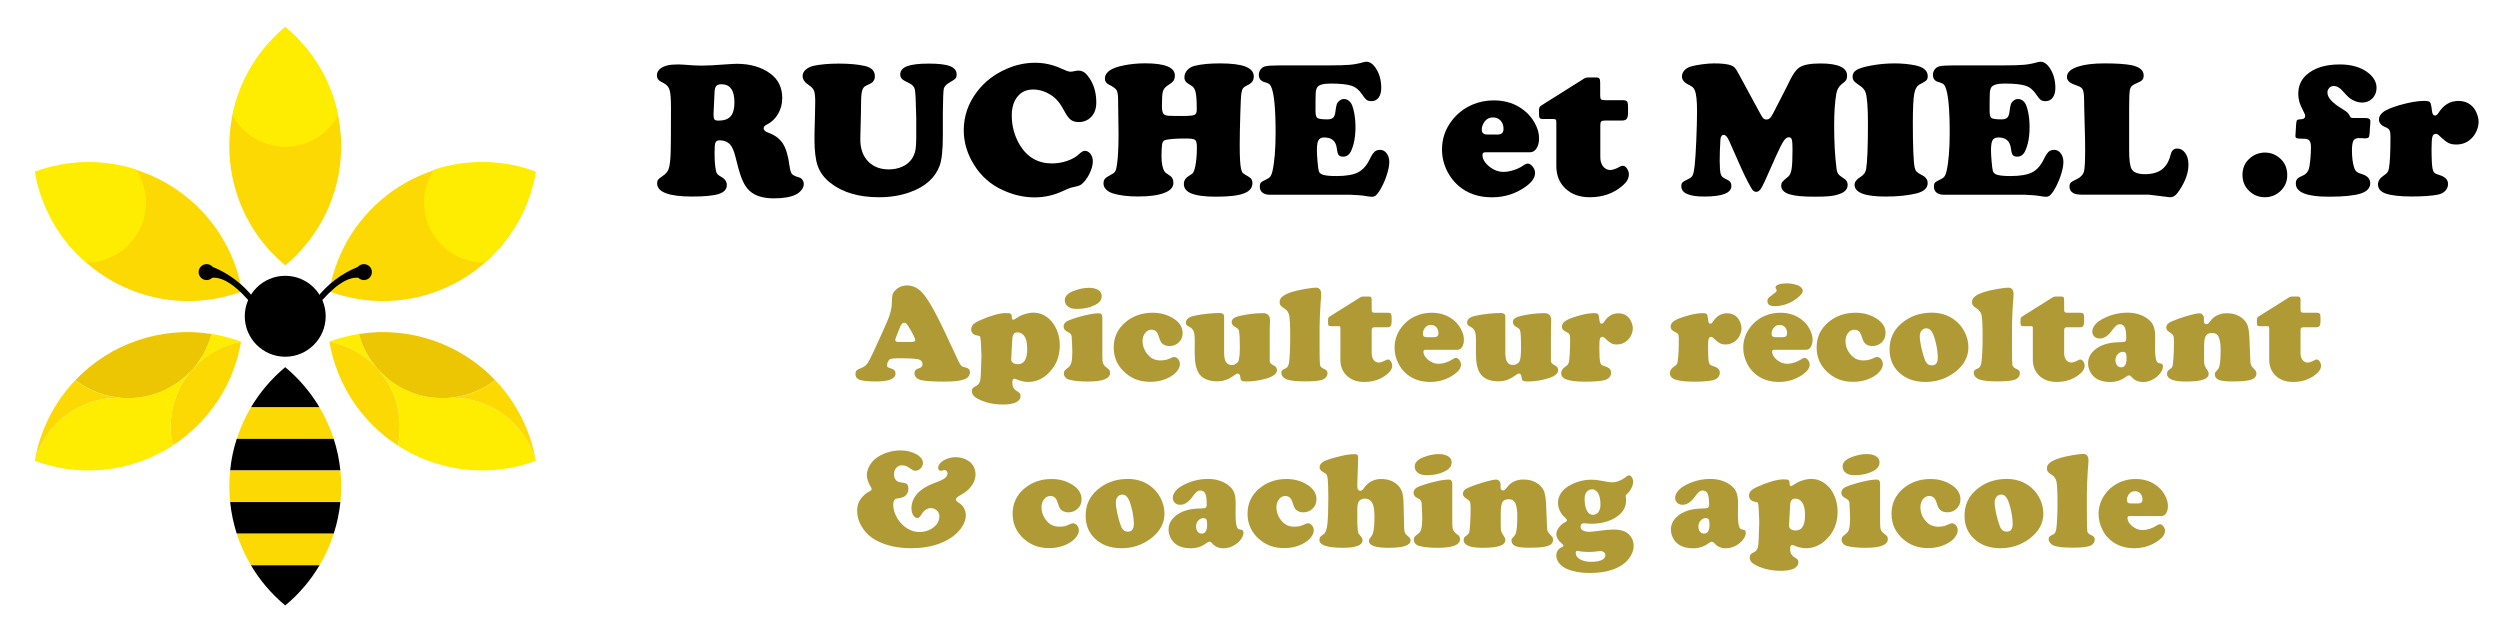 <?xml version="1.0" encoding="utf-8"?>
<!-- Generator: Adobe Illustrator 26.0.2, SVG Export Plug-In . SVG Version: 6.00 Build 0)  -->
<svg version="1.1" id="Calque_1" xmlns="http://www.w3.org/2000/svg" xmlns:xlink="http://www.w3.org/1999/xlink" x="0px" y="0px"
	 viewBox="0 0 3608.5 910.6" style="enable-background:new 0 0 3608.5 910.6;" xml:space="preserve">
<style type="text/css">
	.st0{fill-rule:evenodd;clip-rule:evenodd;fill:#FDD904;}
	.st1{fill-rule:evenodd;clip-rule:evenodd;}
	.st2{fill-rule:evenodd;clip-rule:evenodd;fill:#FFED00;}
	.st3{fill-rule:evenodd;clip-rule:evenodd;fill:#ECC503;}
	.st4{enable-background:new    ;}
	.st5{fill:#AF9A35;}
</style>
<path class="st0" d="M51.5,248.7c20.9,121.7,136.5,203.5,258.2,182.6c13.5-2.3,26.8-5.9,39.7-10.6C328.5,298.9,212.9,217.1,91.2,238
	C77.7,240.3,64.4,243.9,51.5,248.7z"/>
<path class="st0" d="M773.1,248.7c-20.9,121.7-136.5,203.5-258.2,182.6c-13.5-2.3-26.8-5.9-39.7-10.6
	C496,298.9,611.6,217.1,733.4,238C746.9,240.3,760.2,243.9,773.1,248.7z"/>
<path class="st1" d="M411.7,398.1c32.3,0,58.4,26.2,58.4,58.4s-26.2,58.4-58.4,58.4s-58.4-26.2-58.4-58.4S379.5,398.1,411.7,398.1
	L411.7,398.1z"/>
<path class="st1" d="M362.2,588h99c-13.1-22-29.8-41.6-49.5-58C392,546.4,375.3,566,362.2,588z"/>
<path class="st0" d="M461.2,588h-99c-8.5,14.4-15.4,29.7-20.5,45.6h140C476.6,617.7,469.7,602.4,461.2,588z"/>
<path class="st1" d="M481.7,633.5h-140c-4.8,14.8-8,30.1-9.5,45.6h159.1C489.7,663.7,486.5,648.4,481.7,633.5L481.7,633.5z"/>
<path class="st0" d="M491.3,679.2H332.2c-1.6,15.2-1.6,30.4,0,45.6h159.1C492.9,709.6,492.9,694.3,491.3,679.2z"/>
<path class="st1" d="M491.3,724.7H332.2c1.6,15.5,4.8,30.8,9.5,45.6h140C486.5,755.5,489.7,740.2,491.3,724.7L491.3,724.7z"/>
<path class="st0" d="M481.7,770.3h-140c5.1,15.9,12,31.2,20.5,45.6h99C469.8,801.5,476.6,786.3,481.7,770.3L481.7,770.3z"/>
<path class="st1" d="M461.2,815.9h-99c13.1,22,29.8,41.6,49.5,58C431.4,857.6,448.2,838,461.2,815.9z"/>
<path class="st0" d="M411.7,39c95,78.9,108,219.9,29.1,314.9c-8.8,10.6-18.5,20.3-29.1,29.1c-95-78.9-108-219.9-29.1-314.9
	C391.4,57.5,401.2,47.8,411.7,39z"/>
<path class="st0" d="M576.2,600.8c-2.9-24.9-13.3-48.2-29.8-67.1c-0.5-0.6-1.1-1.2-1.6-1.8c-18.3-20.2-42.7-33.8-69.4-38.8
	c10.5,61.6,46.3,115.9,98.7,149.9C577.2,629.2,577.9,614.9,576.2,600.8z"/>
<path class="st2" d="M475.4,493.2c26.8,5,51.1,18.6,69.4,38.8c-12.6-14.4-21.7-31.5-26.6-50C503.6,484.3,489.2,488,475.4,493.2
	L475.4,493.2z"/>
<path class="st2" d="M546.4,533.8c16.5,18.8,26.9,42.2,29.8,67.1c1.7,14.1,1,28.4-2.1,42.2c3.2,2.1,6.5,4.1,9.9,6
	c57.6,33.2,127,39.2,189.3,16.1c-15.1-53.8-64.1-91-120-91c-1.9,0-3.8,0-5.6,0.1c-1.1,0.1-2.3,0.1-3.4,0.2c-1.9,0.1-3.7,0.1-5.6,0.1
	C603.5,574.6,570,559.8,546.4,533.8L546.4,533.8z"/>
<path class="st3" d="M546.4,533.8c23.6,26,57.1,40.9,92.2,40.8l5.6-0.1l3.4-0.2c24.4-1.7,47.8-10.7,67.1-25.6
	c-50.6-53.1-124.1-78-196.5-66.7c4.9,18.5,14,35.6,26.6,50C545.3,532.6,545.8,533.2,546.4,533.8L546.4,533.8z"/>
<path class="st0" d="M653.3,574.2c55.9,0,104.9,37.2,120,91c-7.5-43.8-27.9-84.4-58.5-116.5c-19.4,15-42.7,23.9-67.1,25.6l0,0
	C649.5,574.2,651.4,574.2,653.3,574.2L653.3,574.2z"/>
<path class="st0" d="M247.2,600.8c2.9-24.9,13.3-48.2,29.8-67.1c0.6-0.6,1.1-1.2,1.6-1.8c18.3-20.2,42.7-33.8,69.4-38.8
	c-10.5,61.6-46.3,115.9-98.7,149.9C246.3,629.2,245.6,614.9,247.2,600.8z"/>
<path class="st2" d="M348.1,493.2c-26.8,5-51.1,18.6-69.4,38.8c12.6-14.4,21.7-31.5,26.6-50C319.9,484.3,334.2,488,348.1,493.2
	L348.1,493.2z"/>
<path class="st2" d="M277.1,533.8c-16.5,18.8-26.9,42.2-29.8,67.1c-1.7,14.1-1,28.4,2.1,42.2c-3.2,2.1-6.5,4.1-9.9,6
	c-57.6,33.2-127,39.2-189.3,16.1c15.1-53.8,64.1-91,120-91c1.9,0,3.8,0,5.6,0.1c1.1,0.1,2.3,0.1,3.4,0.2c1.9,0.1,3.7,0.1,5.6,0.1
	C220,574.6,253.5,559.8,277.1,533.8L277.1,533.8z"/>
<path class="st3" d="M277.1,533.8c-23.6,26-57.1,40.9-92.2,40.8l-5.6-0.1l-3.4-0.2c-24.4-1.7-47.8-10.7-67.1-25.6
	c50.6-53.1,124.1-78,196.5-66.7c-4.9,18.5-14,35.6-26.6,50C278.2,532.6,277.6,533.2,277.1,533.8L277.1,533.8z"/>
<path class="st0" d="M170.2,574.2c-55.9,0-104.9,37.2-120,91c7.5-43.8,27.9-84.4,58.5-116.5c19.4,15,42.7,23.9,67.1,25.6l0,0
	C174,574.2,172.1,574.2,170.2,574.2L170.2,574.2z"/>
<path class="st2" d="M210.6,292.5c0-17-5-33.7-14.4-47.9c-47.6-15.3-99.1-14.2-146,3.1c8.7,51,34.8,97.4,73.9,131.3h0.1
	C171.9,379,210.6,340.3,210.6,292.5L210.6,292.5z"/>
<path class="st2" d="M411.7,39c-39.2,32.5-66,77.5-76.2,127.3c22.6,42.1,75,57.9,117.1,35.3c15-8,27.3-20.3,35.3-35.3
	C477.8,116.4,450.9,71.5,411.7,39z"/>
<path class="st2" d="M626.3,244.9c-26.2,39.9-15.2,93.5,24.7,119.8c14.1,9.3,30.6,14.2,47.5,14.2h0.8
	c38.8-33.7,64.9-79.7,73.8-130.3c-0.2-0.4-0.5-0.9-0.8-1.3C725.3,230.2,673.9,229.3,626.3,244.9L626.3,244.9z"/>
<path class="st1" d="M456.6,430.9c0.3,7.9,0.5,11.8,0.5,11.8c23.8-29.3,43.8-43.2,60-41.8c4.5,4.5,11.8,4.5,16.3,0s4.5-11.8,0-16.3
	c-4.5-4.5-11.8-4.5-16.3,0c-0.2,0.2-0.4,0.4-0.5,0.6C492.9,394.8,472.2,410.6,456.6,430.9L456.6,430.9z M366.9,430.9
	c-0.3,7.9-0.5,11.8-0.5,11.8c-23.8-29.3-43.8-43.2-60-41.8c-4.5,4.5-11.8,4.5-16.3,0s-4.5-11.8,0-16.3s11.8-4.5,16.3,0
	c0.2,0.2,0.4,0.4,0.5,0.6C330.6,394.8,351.3,410.6,366.9,430.9z"/>
<g class="st4">
	<path d="M1039.4,202.5c-3.5,0-5.7,1-6.6,3.1c-1,2.1-1.4,7-1.4,14.6c0,11.6,0.7,20.6,2.2,27.1c0.5,1.8,1.1,3.2,2.1,4.2
		c0.9,1,2.6,2.2,5.2,3.7c5.5,3,8.2,7,8.2,11.9c0,6-3.8,10.3-11.4,12.8c-7.6,2.5-20.5,3.8-38.6,3.8c-33.7,0-50.6-6.4-50.6-19.1
		c0-2.2,0.5-3.9,1.5-5.3c1-1.3,3.3-3.2,6.8-5.5c4-2.6,6.7-5.8,8.1-9.4c1.4-3.6,2.4-9.8,2.9-18.7c0.5-6.5,0.7-29.7,0.7-69.6
		c0-12.7-0.6-21.3-1.9-25.8c-1.3-4.6-4-7.9-8.2-10c-4-1.9-6.7-3.7-8.1-5.3c-1.4-1.6-2.1-3.7-2.1-6.2c0-3.4,1.3-6.3,3.9-8.8
		c2.6-2.5,6.2-4.4,10.9-5.5c3.9-1,9.3-1.5,16.1-1.5c3,0,10.5,0.5,22.6,1.4c2.3,0.2,5.9,0.3,10.8,0.3c8.2,0,19.1-0.5,32.8-1.6
		c8.7-0.6,14.7-1,18.2-1c19.5,0,35.6,4.7,48.4,14.1c11.5,8.5,17.2,20.2,17.2,35.3c0,8.4-2,16-6,22.9c-4,6.9-9.5,12.1-16.5,15.5
		c-2.9,1.5-4.4,3.2-4.4,5.2c0,2.6,2.2,4.8,6.7,6.4c9.6,3.5,16.6,8.7,21.1,15.7c4.5,7,7.7,17.8,9.6,32.3c0.8,6,2,9.9,3.6,11.7
		c1.5,1.8,5.1,3.5,10.8,5.1c1.7,0.5,3.2,1.7,4.4,3.5c1.2,1.8,1.8,3.8,1.8,5.9c0,2.8-1.1,5.7-3.3,8.5s-5,5.1-8.5,6.8
		c-7.7,3.6-18.1,5.3-31.4,5.3c-17.8,0-30.5-4.7-38.1-14.1c-3.5-4.2-6.4-9.5-8.8-15.9c-2.4-6.4-5.3-16.3-8.5-29.8
		c-2.1-8.7-4.8-14.8-8-18.3C1050,204.7,1045.4,202.8,1039.4,202.5z M1031.4,132.8l-1.5,31.9c0,0.3,0,0.7,0,1.2
		c0,3.3,0.5,5.5,1.4,6.6s2.9,1.6,5.8,1.6c8,0,13.9-2.1,17.5-6.2c3.6-4.1,5.5-10.8,5.5-19.9c0-17.6-6.2-26.4-18.7-26.4
		c-3.6,0-6.1,0.8-7.5,2.5C1032.4,125.7,1031.6,128.6,1031.4,132.8z"/>
</g>
<g class="st4">
	<path d="M1360.9,162.7v33.4c0,20.1-1.5,34.4-4.5,42.8c-6.5,17.7-20.7,30.5-42.7,38.4c-13.3,4.9-28.3,7.4-45.1,7.4
		c-29.3,0-52.7-7-70.3-20.9c-8.6-6.8-14.5-14.8-17.8-23.8s-4.9-22.1-4.9-39.1c0-6.7,0.2-17.6,0.7-32.8c0.3-10.8,0.4-17.9,0.4-21.3
		c0-7.6-0.6-12.8-1.7-15.7c-1.1-2.9-3.6-5.7-7.5-8.2c-6-3.9-9-8.3-9-13.1c0-3.6,1.5-6.7,4.6-9.4c3.1-2.7,7.1-4.6,12.1-5.6
		c10-2,21.9-3,35.5-3c15,0,27.5,1.1,37.5,3.4c9.8,2.2,14.6,7.2,14.6,14.9c0,3.8-1.4,6.9-4.2,9.2c-0.6,0.5-3.4,2-8.2,4.2
		c-2.9,1.3-4.9,3.6-5.9,7c-1,3.4-1.6,8.9-1.6,16.7c0,7.9-0.4,25.1-1.1,51.4c-0.5,15.7,3.8,27.6,12.7,35.8
		c7.3,6.7,16.7,10.1,28.2,10.1c7.3,0,13.9-1.3,19.8-4c5.9-2.7,10.4-6.4,13.5-11c2.5-3.6,4.1-7.5,5.1-11.9c0.9-4.4,1.4-10.3,1.4-17.9
		v-30.1c-0.5-23.1-1.1-36.6-2-40.5c-0.9-4-3.8-7.1-8.8-9.4c-4.7-2.1-8-4-9.7-5.7c-1.7-1.7-2.6-3.9-2.6-6.4c0-5.5,3.3-9.5,9.8-12
		c6.5-2.5,17-3.8,31.4-3.8c14.1,0,24.4,1.2,30.7,3.7c6.3,2.5,9.5,6.4,9.5,11.8c0,2.6-0.5,4.6-1.6,5.9c-1.1,1.3-4,3.2-8.6,5.9
		c-4.8,2.7-7.6,5.7-8.3,8.8S1361.1,142.5,1360.9,162.7z"/>
</g>
<g class="st4">
	<path d="M1494.2,90.6c13.3,0,26.2,2.9,38.6,8.8c5.8,2.7,9.9,4.1,12.2,4.1c1.6,0,4.3-0.4,7.9-1.2c1.2-0.3,2.5-0.4,4-0.4
		c4.7,0,8.9,2.2,12.4,6.6c8.8,10.6,13.1,23.7,13.1,39.4c0,11-3.8,19.1-11.3,24.2c-4.1,2.7-8.7,4.1-13.8,4.1c-4.6,0-8.4-1-11.3-3
		c-2.9-2-5.7-5.6-8.5-10.7c-3.9-7.2-7.1-12.4-9.6-15.5s-5.5-6-9-8.5c-8.8-6.2-18.1-9.3-27.8-9.3c-9.4,0-16.8,3.4-22.4,10.2
		c-5.5,6.8-8.3,15.9-8.3,27.3c0,15.7,4,30,11.9,43.1c10.8,17.4,26.2,26.1,46.2,26.1c7.4,0,14.7-1.2,21.9-3.7s12.9-5.7,16.9-9.6
		c3.5-3.3,6.3-4.9,8.5-4.9c3.2,0,5.9,1.5,8.2,4.4c2.3,3,3.4,6.5,3.4,10.7c0,5.3-1.6,11.2-4.8,17.8c-3.2,6.6-7,11.7-11.5,15.4
		c-1.9,1.6-5.9,2.9-11.9,4.1c-3.5,0.6-8.1,2.3-13.8,5.1c-13.5,6.5-27.5,9.7-42.1,9.7c-15.2,0-30.4-3.4-45.5-10.3
		c-17.6-7.9-31.5-20.1-41.7-36.5c-10-15.9-15-32.6-15-50c0-20.2,6.3-38.7,18.9-55.4c10.9-14.5,25.2-25.6,42.8-33.2
		C1466.2,93.5,1480,90.6,1494.2,90.6z"/>
</g>
<g class="st4">
	<path d="M1653.1,91.4c28.4,0,42.7,5.9,42.7,17.6c0,3.2-0.7,5.8-2.2,7.8c-1.5,2-4.2,4.2-8.3,6.7c-3.6,2.2-5.8,5.1-6.8,8.6
		s-1.4,10.8-1.4,21.6c0,6.4,1.2,10.3,3.6,11.8c1.4,0.9,3.4,1.5,6.2,1.6c2.8,0.2,9.3,0.3,19.6,0.3c9.4,0,15.2-0.5,17.5-1.5
		c2.3-1,3.4-3.5,3.4-7.5c0-12-0.5-20.4-1.6-25.2c-1.1-4.7-3.2-8-6.4-9.7c-4-2.3-6.7-4.2-7.9-5.8c-1.3-1.6-1.9-3.7-1.9-6.4
		c0-3.7,1.4-7.1,4.2-10.2c2.8-3.1,6.5-5.1,11.1-6.2c9.5-2.3,21.4-3.4,35.7-3.4c16.8,0,29.1,1.5,37.1,4.6c8,3.1,12,7.8,12,14.3
		c0,5.5-2.8,9.6-8.5,12.3c-3.6,1.6-5.9,3.2-7,4.7s-2,4.3-2.6,8.4c-0.4,2.3-0.8,12.4-1.4,30.4c-0.5,18-0.8,32.2-0.8,42.8
		c0,18.5,0.7,30.3,2.1,35.3c0.7,2.7,1.5,4.6,2.5,5.5c0.9,0.9,3.8,2.7,8.6,5.5c3.5,1.9,5.2,4.8,5.2,8.8c0,6.9-4.1,12-12.4,15.1
		c-8.2,3.1-21.6,4.7-40.1,4.7c-16.2,0-28.2-1.6-36-4.8c-7-2.9-10.5-7.4-10.5-13.5c0-5.2,2.7-9.2,8.1-12.2c2.6-1.5,4.4-2.9,5.4-4.4
		c1-1.5,1.9-4.1,2.8-8.1c1.6-7.7,2.5-17,2.5-28.2c0-5.7-0.8-9.3-2.5-10.7c-1.7-1.4-6.1-2.1-13.2-2.1c-16.3,0-26.7,0.9-31.2,2.7
		c-1.8,0.7-3,2.9-3.4,6.4c-0.5,4.4-0.8,9.8-0.8,16.1c0,10.4,1.5,17.9,4.4,22.4c1,1.5,3.4,3.3,7.1,5.6c3.8,2.2,5.7,5.8,5.7,10.8
		c0,6.4-4.4,11.3-13.3,14.6c-8.8,3.4-21.5,5.1-37.9,5.1c-14.9,0-27.2-1.6-36.6-4.6c-4.1-1.4-7.3-3.3-9.6-5.8
		c-2.3-2.5-3.5-5.3-3.5-8.3s0.7-5.3,2.2-7c1.5-1.6,4.6-3.7,9.6-6.3c2.6-1.3,4.4-2.9,5.4-4.9c1-2,1.8-5.4,2.4-10.1
		c1.4-10.7,2.1-24.6,2.1-41.8c0-3.2,0-7-0.1-11.3c-0.4-21.9-0.5-34.4-0.5-37.5c0.1-7.8-0.6-13-2-15.5c-1.4-2.5-5.1-5.3-11.1-8.3
		c-4-1.9-6-4.8-6-8.6c0-9.2,8.9-15.6,26.8-19.1C1631.5,92.4,1642.2,91.4,1653.1,91.4z"/>
	<path d="M1847.1,94.4h70.3c14.2,0,24.6-0.3,31.1-0.9c6.5-0.6,12.9-1.8,19.1-3.6c1.9-0.5,3.4-0.8,4.5-0.8c4.7,0,8.9,2.6,12.6,7.7
		c6,8.3,9,18.3,9,30.1c0,5.9-1.3,10.6-3.8,14c-2.5,3.4-5.9,5.1-10.3,5.1c-3,0-5.4-0.6-7-1.8c-1.7-1.2-3.9-4-6.8-8.3
		c-4-6.1-9.1-10.2-15.2-12.2s-16.2-3.1-30.3-3.1c-10.5,0-16.9,1.9-19.1,5.6c-1.2,2-1.9,4.7-2.1,8.1c-0.2,3.4-0.3,12-0.3,25.8
		c0,5.5,0.9,8.9,2.7,10.2c1.8,1.3,6.6,2,14.4,2c3.8,0,6.6-0.8,8.3-2.4c1.7-1.6,2.8-4.4,3.3-8.5c0.6-5.3,1.3-8.9,2-10.9
		c0.7-2,1.9-3.7,3.8-5.1c1.9-1.6,4.1-2.5,6.7-2.5c3.7,0,6.9,1.8,9.6,5.3c1.9,2.6,3.5,7.3,4.9,14c1.3,6.7,2,13.7,2,21
		c0,14.4-2.2,26.2-6.7,35.4c-2.5,5-6.2,7.5-11.2,7.5c-3.1,0-5.2-0.8-6.4-2.4c-1.2-1.6-2.1-4.9-2.7-9.9c-1.4-10.3-7.4-15.4-18-15.4
		c-4.1,0-6.9,1.3-8.4,3.9s-2.3,7.4-2.3,14.4c0,4.3,0.3,9.8,0.9,16.6c0.6,6.8,1.2,11.3,1.8,13.5c0.7,2.7,3,4.6,6.8,5.7
		c3.8,1,10.1,1.6,18.9,1.6c13.7,0,24-1.8,30.9-5.3c6.9-3.5,12.6-9.9,17-19.1c2.6-5.3,4.9-8.8,6.9-10.7c2.1-1.8,4.7-2.7,8-2.7
		c3.8,0,7,1.7,9.5,5c2.5,3.3,3.8,7.5,3.8,12.5c0,5.5-1.4,12.3-4.2,20.5c-2.8,8.2-6.3,15.5-10.4,21.9c-2.1,3.1-3.8,5.2-5.2,6.2
		c-1.4,1-3.1,1.6-5.2,1.6c-1.7,0-4.2-0.3-7.5-0.8c-5.8-1.1-13.6-1.8-23.4-2.1H1833c-4.6,0-8.2-1-10.8-3.1c-2.6-2.1-3.8-4.9-3.8-8.7
		c0-2.6,0.5-4.6,1.6-5.7c1.1-1.2,3.6-2.7,7.5-4.5c2.7-1.2,4.8-2.6,6.1-4.4c1.3-1.7,2.3-4.3,3.1-7.7c3-13.8,4.5-32.3,4.5-55.6
		c0-35.2-2.2-57.4-6.6-66.6c-0.9-1.8-1.9-3.1-3-3.8c-1.1-0.7-3.4-1.6-6.8-2.6c-5.2-1.5-7.8-5-7.8-10.4c0-2.9,0.9-5.5,2.6-7.8
		c1.7-2.3,4-3.8,6.8-4.5C1830,94.8,1836.9,94.4,1847.1,94.4z"/>
</g>
<g class="st4">
	<path d="M2208.3,219.8H2144c-2.8,0-4.2,1.2-4.2,3.7c0,5.9,3.2,11.5,9.6,16.7c6.4,5.2,13.3,7.9,20.7,7.9c4.4,0,9.2-0.8,14.6-2.5
		c5.3-1.7,9.7-3.8,13.2-6.2c3.1-2.2,5.6-3.3,7.4-3.3c2.4,0,4.7,1.5,7,4.4c2.3,2.9,3.4,5.9,3.4,9c0,6.6-4.1,12.9-12.3,19
		c-14.5,10.8-31.2,16.3-50.2,16.3c-19.1,0-35.2-5.6-48.1-16.7c-6.3-5.5-11.5-12.1-15.6-19.8c-5.4-10.3-8.1-21.1-8.1-32.5
		c0-15.3,4.6-29.1,13.9-41.3c8-10.6,18.2-18.5,30.6-23.7c9.3-3.9,19.4-5.9,30.2-5.9c17.3,0,32,4.9,44.2,14.8
		c6.1,4.9,11,10.8,14.8,17.5c4.3,7.7,6.4,15.1,6.4,22.4c0,5.9-1.2,10.8-3.7,14.6C2215.4,217.9,2212.2,219.8,2208.3,219.8z
		 M2147.6,194.2h13.8c5.8,0,8.8-2.7,8.8-8.1c0-4.9-1.4-8.9-4.2-12c-2.8-3.1-6.5-4.6-11.1-4.6c-5.1,0-9.1,2-12,6
		c-2.7,3.7-4.1,7.5-4.1,11.3c0,2.7,0.7,4.6,2,5.7C2142,193.6,2144.3,194.2,2147.6,194.2z"/>
</g>
<g class="st4">
	<path d="M2309.9,180.6v46.2c0,5.5,1.3,9.9,4,13.4c2.7,3.5,6.1,5.2,10.3,5.2c3.6,0,8.2-1.6,14.1-4.9c1.4-0.8,2.7-1.2,4.1-1.2
		c2.2,0,4.2,1.3,6,4c1.8,2.6,2.7,5.5,2.7,8.6c0,5.7-3.1,11.1-9.3,16.3c-12.9,11-28.6,16.5-47,16.5c-14.6,0-26.3-4.1-35.1-12.4
		c-8.8-8.2-13.3-19.1-13.3-32.6v-63.2c0-2.1-0.3-3.4-0.8-3.9c-0.5-0.5-1.8-0.8-3.9-0.8h-14.1c-2.6,0-4.3-0.4-5.1-1.3
		c-0.7-0.9-1.1-2.9-1.1-6.1v-6c0.1-2.7,1.1-4.7,3.1-6l62.6-39.4c1.5-0.8,3.5-1.2,5.7-1.2h11.1c2.3,0,3.8,0.5,4.6,1.6
		c0.8,1,1.2,3.1,1.2,6.2v18.5c0,2.7,0.4,4.5,1.3,5.3c0.9,0.8,2.7,1.2,5.5,1.2h25.3c3.4,0,5.6,0.6,6.6,1.8c1,1.2,1.5,3.9,1.5,7.9v8.1
		c0,4.4-0.6,7.4-1.9,9.1c-1.3,1.7-3.6,2.5-7,2.5h-24.7c-2.6,0-4.3,0.5-5.2,1.4C2310.3,176.4,2309.9,178.1,2309.9,180.6z"/>
	<path d="M2563.9,224.4l-16.4,36.8c-2.8,6.2-5.1,10.4-6.8,12.5c-1.7,2.1-3.6,3.2-5.7,3.2c-2,0-3.8-0.9-5.3-2.6
		c-1-1.1-3.3-5.1-6.9-12c-3.6-6.9-6.6-13.1-9-18.5l-18-40.6c-2.5-5.7-5.1-8.5-7.8-8.5c-2.9,0-4.5,2.4-4.8,7.2
		c-0.6,10.8-1,20.7-1,29.8c0,9.5,0.5,15.9,1.4,19.3c0.6,2,1.5,3.5,2.5,4.4c1,0.9,3.9,2.6,8.5,4.9c3,1.6,4.5,4.2,4.5,8.1
		c0,10.2-13.1,15.3-39.2,15.3c-22.1,0-33.1-5-33.1-14.9c0-2.6,0.6-4.4,1.7-5.5c1.1-1.1,4.1-2.8,8.8-5.1c3-1.4,5-3.2,6.1-5.6
		c1-2.4,1.9-7,2.7-13.8c0.8-7.3,1.6-19.3,2.3-35.9c0.7-16.6,1.1-30.9,1.1-42.7c0-14.9-1.1-24.9-3.4-30.2c-0.8-1.8-1.8-3.2-2.8-4.1
		c-1-0.9-3-2.1-5.9-3.6c-6.5-3.1-9.7-7.1-9.7-12c0-3.2,1.2-6.1,3.6-8.8c2.4-2.6,5.6-4.5,9.6-5.6c4-1.2,9.4-2.2,16.1-3.1
		c6.7-0.9,12.4-1.3,17-1.3c11.7,0,19.9,1,24.7,2.9c2.4,0.9,4.2,2.1,5.6,3.7c1.4,1.6,3.3,4.7,5.9,9.6l28.4,52.4
		c3.1,5.7,5.2,9.3,6.4,10.5c1.2,1.3,2.8,1.9,4.9,1.9c1.8,0,3.4-0.7,4.9-2.1c1.4-1.4,3.1-3.9,5-7.7l19.3-37.6c2.4-4.8,3.9-8,4.6-9.4
		c4.5-9.1,8.9-15.2,13.3-18.2c5.6-3.9,15.7-5.9,30.4-5.9c25.8,0,38.7,5.9,38.7,17.6c0,2.6-0.5,4.8-1.5,6.4c-1,1.6-3.1,3.5-6.2,5.8
		c-4.2,3.2-6.8,7.8-7.9,13.8c-2.1,12.6-3.1,27.9-3.1,45.9c0,23.2,1.1,43.6,3.3,61.1c0.5,4.3,1.4,7.2,2.5,8.8c1.1,1.6,4.1,3.9,8.8,7
		c3.3,2.2,4.9,5.1,4.9,8.8c0,6.4-4.2,10.9-12.7,13.5c-4.4,1.5-9,2.4-13.8,2.9c-4.8,0.5-12.3,0.7-22.3,0.7c-15.4,0-26.9-1.1-34.5-3.3
		c-8.4-2.5-12.6-6.7-12.6-12.6c0-2.2,0.5-4,1.6-5.4c1.1-1.4,3.9-4,8.5-7.7c2.4-1.9,4-5.6,4.9-11.1c0.9-5.5,1.3-14.8,1.3-27.9
		c0-7.3-0.3-12.1-1-14.4c-0.7-2.3-2.1-3.4-4.3-3.4c-2.6,0-5,1.8-7.4,5.3C2572.2,206.9,2568.6,213.9,2563.9,224.4z"/>
	<path d="M2734.5,91.5c10.4,0,20.2,0.9,29.4,2.7c12.4,2.5,18.6,7.7,18.6,15.7c0,2.6-0.6,4.6-1.8,5.9c-1.2,1.3-4.4,3.3-9.4,5.8
		c-4.2,2.1-7,6.7-8.3,13.8c-1.3,7.1-2,21-2,41.6c0,34.8,0.9,56.4,2.6,64.7c0.6,2.6,1.6,4.7,2.9,6.1c1.3,1.4,3.6,2.9,6.9,4.6
		c6,2.7,9,6.7,9,11.9c0,7.3-5.6,12.3-16.7,15c-12,2.9-26.8,4.4-44.2,4.4c-29.7,0-44.6-5.7-44.6-17c0-4.1,2.9-7.9,8.8-11.5
		c4.5-2.7,7.1-6.5,7.9-11.2c1.7-10.4,2.6-32.4,2.6-66.2c0-23.3-1.2-38.3-3.6-44.8c-1.3-3.7-4.3-7.1-9.2-10.1
		c-3.7-2.5-6.2-4.5-7.5-6.2c-1.3-1.6-1.9-3.7-1.9-6.3c0-3.9,1.9-7,5.7-9.4c3.8-2.3,10.5-4.4,20-6.2
		C2711.3,92.6,2722.9,91.5,2734.5,91.5z"/>
	<path d="M2820.1,94.4h70.3c14.2,0,24.6-0.3,31.1-0.9c6.5-0.6,12.9-1.8,19.1-3.6c1.9-0.5,3.4-0.8,4.5-0.8c4.7,0,8.9,2.6,12.6,7.7
		c6,8.3,9,18.3,9,30.1c0,5.9-1.3,10.6-3.8,14c-2.5,3.4-5.9,5.1-10.3,5.1c-3,0-5.4-0.6-7-1.8c-1.7-1.2-3.9-4-6.8-8.3
		c-4-6.1-9.1-10.2-15.2-12.2s-16.2-3.1-30.3-3.1c-10.5,0-16.9,1.9-19.1,5.6c-1.2,2-1.9,4.7-2.1,8.1c-0.2,3.4-0.3,12-0.3,25.8
		c0,5.5,0.9,8.9,2.7,10.2c1.8,1.3,6.6,2,14.4,2c3.8,0,6.6-0.8,8.3-2.4c1.7-1.6,2.8-4.4,3.3-8.5c0.6-5.3,1.3-8.9,2-10.9
		c0.7-2,1.9-3.7,3.8-5.1c1.9-1.6,4.1-2.5,6.7-2.5c3.7,0,6.9,1.8,9.6,5.3c1.9,2.6,3.5,7.3,4.9,14c1.3,6.7,2,13.7,2,21
		c0,14.4-2.2,26.2-6.7,35.4c-2.5,5-6.2,7.5-11.2,7.5c-3.1,0-5.2-0.8-6.4-2.4c-1.2-1.6-2.1-4.9-2.7-9.9c-1.4-10.3-7.4-15.4-18-15.4
		c-4.1,0-6.9,1.3-8.4,3.9s-2.3,7.4-2.3,14.4c0,4.3,0.3,9.8,0.9,16.6c0.6,6.8,1.2,11.3,1.8,13.5c0.7,2.7,3,4.6,6.8,5.7
		c3.8,1,10.1,1.6,18.9,1.6c13.7,0,24-1.8,30.9-5.3c6.9-3.5,12.6-9.9,17-19.1c2.6-5.3,4.9-8.8,6.9-10.7c2.1-1.8,4.7-2.7,8-2.7
		c3.8,0,7,1.7,9.5,5c2.5,3.3,3.8,7.5,3.8,12.5c0,5.5-1.4,12.3-4.2,20.5c-2.8,8.2-6.3,15.5-10.4,21.9c-2.1,3.1-3.8,5.2-5.2,6.2
		c-1.4,1-3.1,1.6-5.2,1.6c-1.7,0-4.2-0.3-7.5-0.8c-5.8-1.1-13.6-1.8-23.4-2.1H2806c-4.6,0-8.2-1-10.8-3.1c-2.6-2.1-3.8-4.9-3.8-8.7
		c0-2.6,0.5-4.6,1.6-5.7c1.1-1.2,3.6-2.7,7.5-4.5c2.7-1.2,4.8-2.6,6.1-4.4c1.3-1.7,2.3-4.3,3.1-7.7c3-13.8,4.5-32.3,4.5-55.6
		c0-35.2-2.2-57.4-6.6-66.6c-0.9-1.8-1.9-3.1-3-3.8c-1.1-0.7-3.4-1.6-6.8-2.6c-5.2-1.5-7.8-5-7.8-10.4c0-2.9,0.9-5.5,2.6-7.8
		c1.7-2.3,4-3.8,6.8-4.5C2803,94.8,2809.9,94.4,2820.1,94.4z"/>
	<path d="M3073.2,154.1v62.8c0,14.1,1.2,23.2,3.7,27.3c3,4.8,9.3,7.2,19,7.2c10.4,0,18.6-2.3,24.6-6.8c6-4.6,10.2-11.7,12.6-21.3
		c1.4-5.9,4.5-8.9,9.3-8.9c4.8,0,8.8,2.2,11.8,6.5c3.1,4.3,4.6,10,4.6,16.9c0,11.3-4.2,23.4-12.6,36.2c-2.6,4.1-5,6.9-7,8.4
		c-2,1.5-4.4,2.3-7.2,2.3l-30.4-3.7H3006c-6.3,0-10.7-0.7-13.3-2.2c-3.7-2.1-5.6-5.2-5.6-9.4c0-2.6,0.6-4.4,1.8-5.7s4.2-3,9-5.3
		c5.2-2.5,8.5-5.9,10-10.4c1.2-3.7,1.8-14.6,1.8-32.7c0-8.4-0.2-20.5-0.7-36.2c-0.5-15.1-0.7-26.5-0.8-34.2c0-7.3-0.6-12.3-1.7-15
		c-1.1-2.7-3.5-4.6-7.2-5.8c-6-2.1-9.8-3.8-11.5-5.1c-2.9-2.3-4.4-4.9-4.4-7.8c0-6.7,5.5-11.7,16.5-15.2c9.4-3,22-4.5,37.7-4.5
		c17.7,0,30.9,0.9,39.6,2.7c11.3,2.5,17,7.4,17,14.8c0,3-0.8,5.2-2.3,6.7c-1.5,1.5-5.2,3.4-11,5.9c-3.5,1.6-5.7,4.2-6.6,7.9
		C3073.6,133.4,3073.2,141.5,3073.2,154.1z"/>
	<path d="M3269.1,220.2c8.7,0,16.2,3,22.6,9c6.5,6.1,9.7,14,9.7,23.7c0,9-3.2,16.6-9.7,22.8c-6.4,6-13.9,9-22.6,9
		c-8.7,0-16.2-3-22.6-9c-6.5-6.2-9.7-13.9-9.7-23.2c0-9.5,3.2-17.2,9.7-23.2C3252.9,223.3,3260.4,220.3,3269.1,220.2z"/>
	<path d="M3396.7,170.3h17c2.8,0,4.9,0.4,6.1,1.3c1.2,0.9,1.8,2.3,1.6,4.3l-1.1,16.3c-0.2,3.3-0.7,5.4-1.5,6.2
		c-0.8,0.9-2.6,1.3-5.5,1.3c-0.6,0-2.1-0.1-4.5-0.3c-1.6-0.1-3-0.1-4.1-0.1c-3.8,0-6.4,1.3-7.8,3.8c-1.4,2.5-2.1,7.3-2.1,14.3
		c0,9.6,1,17.6,3.1,24.2c0.8,2.8,2,4.9,3.6,6.2c1.5,1.3,4.1,2.5,7.7,3.5c8,2.4,12,6.8,12,13.3c0,6.8-4.7,11.8-14,14.8
		c-9.3,3-24.7,4.5-46,4.5c-31.6,0-47.4-6.3-47.4-18.9c0-3.1,0.7-5.4,2-6.8c1.3-1.5,4.2-3.1,8.7-5.1c4.8-2.2,7.7-6.2,8.8-12.2
		c1.5-8.9,2.3-18.5,2.3-28.7c0-4.6-0.8-7.7-2.4-9.5c-1.6-1.8-4.5-2.6-8.7-2.5c-4.9,0-8.1-0.2-9.4-0.8c-1.4-0.5-2-1.7-1.9-3.6
		l1.1-17.2c0.2-2.8,0.7-4.6,1.4-5.3c0.8-0.7,2.9-1.1,6.5-1.3c3.4-0.2,5.1-1.8,5.1-4.9c0-1.3-1.2-4.2-3.7-8.8
		c-4.2-7.6-6.3-15.1-6.3-22.7c0-11.1,3.8-20.2,11.5-27.2c11.2-10.3,27.3-15.4,48.3-15.4c17.2,0,31,4.1,41.3,12.2
		c7.9,6.3,11.9,13.5,11.9,21.7c0,5.9-2,10.9-5.9,15c-3.9,4.1-8.8,6.1-14.6,6.1c-6.6,0-12.9-2.3-18.9-6.8c-1.5-1.2-4.9-4.8-10.4-10.8
		c-3.9-4.2-7.8-6.3-11.8-6.3c-2.6,0-4.7,0.9-6.6,2.7c-1.8,1.8-2.7,4.1-2.7,6.7c0,7.2,6.8,14.9,20.5,23.1c4.2,2.6,7,4.6,8.5,6
		c1.5,1.5,2.8,3.5,4,6.2C3392.9,169.7,3394.4,170.3,3396.7,170.3z"/>
	<path d="M3498.8,145.6c4.8,0,7.8,0.7,8.8,2.1c1,1.4,2,5.7,2.8,13.1c0.5,4,1.9,6,4.2,6c1.8,0,3.6-1.3,5.2-4
		c7.3-11.4,16.8-17.1,28.6-17.1c8.3,0,15.1,2.7,20.4,8.1c2.6,2.6,4.6,6,6.3,10.2c1.6,4.1,2.5,8.1,2.5,12c0,4.3-1,8.7-3,13.2
		c-2,4.5-4.6,8.2-7.8,11.1c-5.8,5.6-13,8.3-21.5,8.3c-4.6,0-8.5-0.8-11.7-2.5s-7.3-5-12.4-10c-1.9-1.9-3.7-2.9-5.3-2.9
		c-2.6,0-4.2,1.4-5,4.3c-0.8,2.9-1.2,8.9-1.2,18.1c0,13.8,0.5,23.2,1.5,28.2c0.6,2.7,1.5,4.6,2.7,5.7c1.1,1,3.6,2.1,7.3,3.2
		c8.2,2.5,12.3,6.7,12.3,12.9c0,3.7-1.3,7-4,9.8c-2.6,2.8-6.2,4.6-10.5,5.5c-8.8,1.8-21.6,2.7-38.6,2.7c-16.1,0-28.4-1.4-36.8-4.2
		c-7.5-2.6-11.2-7-11.2-13.3c0-4.7,2.7-9,8.2-12.7c2.6-1.7,4.5-3.3,5.5-4.7c1-1.4,1.7-3.3,2.1-5.8c1.5-8.3,2.2-23.7,2.2-46.1
		c0-4.1-0.5-7-1.4-8.8c-0.9-1.8-2.7-3.2-5.5-4.3c-6.5-2.6-9.7-6.2-9.7-11.1c0-4.4,2.2-8.1,6.7-11.3c4.5-3.1,11.9-6.3,22.4-9.4
		C3477,147.9,3488.9,145.7,3498.8,145.6z"/>
</g>
<g class="st4">
	<path class="st5" d="M1364.7,481.2l18.5,39.6c1.8,3.6,3.2,6,4.4,7.2c1.2,1.1,3,1.9,5.4,2.3c4.7,0.7,7,3.1,7,7.1
		c0,4.8-2.9,8.2-8.6,10.3c-5.7,2.1-15.1,3.1-28.1,3.1c-14.7,0-25.6-0.6-32.7-1.9c-3.3-0.6-5.8-1.8-7.8-3.6c-1.9-1.8-2.9-4-2.9-6.5
		c0-2,0.5-3.5,1.5-4.5c1-1.1,2.9-2.1,5.6-3c3.1-1,4.6-2.8,4.6-5.3c0-4.4-2.6-6.9-7.9-7.7c-5.7-0.8-13.6-1.2-23.9-1.2
		c-8.7,0-13.8,0.5-15.5,1.6c-1,0.7-2,1.8-2.7,3.5c-0.8,1.7-1.2,3.3-1.2,4.9c0,1.4,0.3,2.4,0.8,2.8c0.6,0.4,2.4,1.1,5.4,2.1
		c4,1.2,6,3.5,6,7c0,7.7-9.3,11.6-27.8,11.6c-10.5,0-18.3-0.7-23.2-2.1c-4.6-1.4-6.8-4.4-6.8-9c0-2,0.5-3.6,1.5-4.7
		c1-1.1,2.8-2.1,5.4-3c4.2-1.5,7.4-3.6,9.6-6.3c2.2-2.7,5.3-8.5,9.3-17.3l13.8-30.2c5.1-11.1,8.5-19.4,10.2-24.9
		c1.7-5.5,2.6-10.9,2.7-16.2c0.1-5.6,0.4-9.5,1-11.7c0.6-2.2,2-4.3,4.2-6.4c4.5-4.6,10.2-6.8,17.2-6.8c6.6,0,12.9,2.6,18.8,7.7
		C1336.7,426.8,1348.8,447.3,1364.7,481.2z M1296.7,493.5h19.1c3.5,0,5.3-0.8,5.3-2.3c0-2.1-2.4-7.4-7.3-15.8
		c-2.2-3.8-3.9-6.4-5.1-7.7c-1.2-1.3-2.4-2-3.7-2c-2.3,0-4.3,2.2-5.9,6.5c-0.3,0.6-1.2,2.9-2.8,6.9c-2.7,6.6-4.1,10.6-4.1,11.9
		C1292.3,492.7,1293.8,493.5,1296.7,493.5z"/>
	<path class="st5" d="M1451.5,451.9c4,0,6.4,0.3,7.4,1s1.5,2.4,1.5,5.1c0,2.4,0.8,3.6,2.3,3.6c0.6,0,2.8-1.2,6.5-3.7
		c2.8-1.9,6.4-3.5,10.7-4.7c4.3-1.3,8.3-1.9,11.8-1.9c8.3,0,15.7,2.9,22.2,8.6c4.9,4.4,8.8,9.9,11.5,16.5c2.9,7,4.3,14.3,4.3,22
		c0,16.4-5.5,29.9-16.6,40.5c-8.5,8.3-18.2,12.4-29.1,12.4c-5.5,0-11.2-1.3-17.1-3.9c-1.2-0.5-2.1-0.8-2.8-0.8c-2,0-2.9,2-2.9,5.9
		c0,5.1,1.7,8.9,5.2,11.1c3.2,2.1,5.1,3.6,5.7,4.3c0.6,0.7,0.9,2,0.9,3.8c0,3.9-2.2,6.9-6.5,9c-4.4,2.1-10.5,3.2-18.5,3.2
		c-14.1,0-26.5-2.8-37.1-8.5c-5.4-2.9-8.1-6.4-8.1-10.6c0-2,0.4-3.4,1.2-4.4c0.8-1,2.4-2.1,4.7-3.2c3.4-1.6,5.5-4.4,6.2-8.5
		c0.7-4.1,1.3-15.9,1.7-35.4c-0.5-16-1-25-1.8-27c-0.3-0.7-0.6-1.1-1.1-1.3s-2.1-0.6-4.8-1.1c-2.1-0.4-3.8-1.4-5.1-2.9
		c-1.3-1.5-2-3.4-2-5.5c0-2.6,0.9-4.9,2.7-6.9c1.8-2,4.8-3.9,8.9-5.8C1429.5,455.7,1442.2,452,1451.5,451.9z M1461.2,488.8
		l-1.5,26.9c-0.1,1.1-0.1,2.2-0.1,3.2c0,2,0.9,3.6,2.6,4.9c1.8,1.2,4.1,1.9,7,1.9c9,0,13.5-7.4,13.5-22.2c0-9.6-1.9-16.3-5.7-20.2
		c-2.3-2.4-5.1-3.6-8.4-3.6C1464.1,479.6,1461.6,482.7,1461.2,488.8z"/>
	<path class="st5" d="M1591.1,458.1v56.7c0,4.5,0.4,7.8,1.2,9.9c0.8,2.1,2.5,4,4.9,5.8c2,1.4,3.4,2.7,4.1,3.7c0.7,1,1,2.3,1,3.9
		c0,8.4-10.6,12.6-31.9,12.6c-11.5,0-20.5-0.9-27.2-2.7c-2.3-0.7-4.1-1.8-5.5-3.4c-1.4-1.6-2.1-3.5-2.1-5.6c0-1.8,0.4-3.1,1.1-4.1
		c0.7-1,2.5-2.5,5.5-4.7c2-1.5,3.5-3.9,4.3-7.3c0.8-3.4,1.3-8.4,1.3-15.1c0-2.1-0.1-6.2-0.4-12.1c-0.3-5.9-0.5-9.3-0.6-10.3
		c-0.4-2.7-2.2-4.7-5.5-6.2c-4-1.8-6.1-4.4-6.1-7.8c0-4.1,2.6-7.2,7.9-9.2c7.3-2.8,15.1-5.2,23.4-7.1c8.3-2,14.8-2.9,19.3-2.9
		C1589.3,452.1,1591.1,454.1,1591.1,458.1z M1571.7,415.4c5.7,0,10.2,1.1,13.5,3.2c3.3,2.1,5,5,5,8.5c0,5-2.5,9-7.5,11.9
		c-7.9,4.6-17.5,6.9-28.8,6.9c-4.8,0-8.5-0.9-11.3-2.7c-3.8-2.3-5.7-5.6-5.7-9.8c0-5.6,4-10,12-13.2
		C1557,417,1564.7,415.4,1571.7,415.4z"/>
	<path class="st5" d="M1663.7,451.4c11.6,0,21.8,2.9,30.7,8.7c8.4,5.5,12.6,12.4,12.6,20.6c0,5.7-2,10.3-5.9,13.8
		c-3.6,3.3-8,5-13.2,5c-5.4,0-9.5-2-12.2-5.9c-0.8-1.2-2.1-4.4-3.7-9.5c-1.8-5.5-5.1-8.2-10.1-8.2c-3.6,0-6.6,1.6-9,4.7
		s-3.7,7-3.7,11.5c0,7.8,2.8,14.7,8.4,20.8c4.6,4.9,10.3,7.3,17.2,7.3c3.3,0,6-0.3,8.2-0.8c2.2-0.6,5.1-1.7,8.7-3.4
		c0.9-0.5,1.9-0.7,3-0.7c2.2,0,4.2,1,5.9,3.1c1.7,2.1,2.5,4.5,2.5,7.3c0,2.9-1.2,6-3.6,9.2c-2.4,3.2-5.6,6-9.5,8.4
		c-8.5,5.2-18.5,7.8-30,7.8c-13.4,0-24.8-3.9-34.3-11.7c-12.1-9.9-18.2-22.5-18.2-37.8c0-14.7,5.6-26.9,16.9-36.5
		C1635.3,456,1648.4,451.4,1663.7,451.4z"/>
	<path class="st5" d="M1766.9,457v52.9c0,11.3,3.7,17,11.2,17c1.9,0,3.7-0.5,5.6-1.6c1.8-1.1,3.1-2.4,3.8-4
		c1.4-3.1,2.1-10.1,2.1-20.9c0-10.7-0.4-18-1.1-21.9c-0.3-1.6-0.7-2.8-1.4-3.6c-0.7-0.7-1.9-1.6-3.7-2.6c-3.7-2-5.6-4.4-5.6-7.4
		c0-4,3.2-6.8,9.6-8.4c12.1-3,24.1-4.5,35.8-4.5c6.6,0,9.9,3.5,9.9,10.4c0,0.7,0,2.2-0.1,4.4c-0.1,3.1-0.2,6.9-0.3,11.4v43.1
		c0,2.2,1.9,4.2,5.7,6.1c3.2,1.6,4.8,3.8,4.8,6.8c0,5.9-6.9,10.4-20.8,13.6c-8.1,1.9-16,2.8-23.6,2.8c-3.1,0-5.3-0.4-6.4-1.1
		c-1.1-0.7-1.8-2.1-2-4.2c-0.3-4-1.6-6.1-3.7-6.1c-0.8,0-1.5,0.2-2.1,0.5c-0.7,0.4-2.6,1.7-6,4c-6.6,4.5-13.6,6.7-21.2,6.7
		c-12.5,0-21.3-3.6-26.5-10.8c-4.4-6.1-6.5-16.2-6.5-30.6c0-5.3,0-9.9,0.1-13.7c0-2.2,0-3.7,0-4.5c0-5.6-0.5-9.7-1.5-12.4
		c-1-2.6-2.8-4.7-5.5-6.2c-2.5-1.3-4.2-2.3-4.8-3.1s-1-1.9-1-3.2c0-4.9,3.7-8.2,11.2-9.9c12.8-2.8,25.5-4.2,38.3-4.2
		C1764.9,452.1,1766.9,453.7,1766.9,457z"/>
	<path class="st5" d="M1904.7,471.2v31.3c0,13.9,0.2,21.9,0.6,24.2c0.4,2.3,2,4,4.8,5.3c2.4,1,4,2,4.8,2.9c0.8,0.9,1.2,2.2,1.2,3.9
		c0,2.1-0.8,4.1-2.3,5.9c-1.5,1.8-3.6,3-6.1,3.7c-4.7,1.4-12.6,2.1-23.7,2.1c-12.6,0-21.4-0.9-26.5-2.8c-2.3-0.8-4.3-2.2-5.8-4
		c-1.5-1.8-2.2-3.7-2.2-5.6c0-1.6,0.4-2.8,1.2-3.6c0.8-0.8,2.6-1.9,5.3-3c2.5-1.1,4.1-4.1,4.7-9.1c1-8.5,1.6-20.5,1.6-36.1
		c0-15.9-0.5-26.1-1.4-30.7c-0.9-4.6-3.2-7.9-6.8-10.2c-2.7-1.6-4.6-3-5.6-4.4c-1-1.4-1.5-3.1-1.5-5.1c0-3.2,1.5-6,4.6-8.3
		c3.1-2.4,7.9-4.6,14.6-6.6c4.5-1.4,10.3-2.7,17.5-3.9c7.2-1.2,12.4-1.9,15.6-1.9c5.1,0,7.7,3.2,7.7,9.6c0,2.1-0.3,6.9-1,14.4
		C1905.3,450.9,1904.8,461.5,1904.7,471.2z"/>
</g>
<g class="st4">
	<path class="st5" d="M1979.9,477v33c0,3.9,1,7.1,2.9,9.6c1.9,2.5,4.4,3.7,7.4,3.7c2.5,0,5.9-1.2,10.1-3.5c1-0.6,2-0.9,2.9-0.9
		c1.6,0,3,0.9,4.3,2.8c1.3,1.9,2,3.9,2,6.2c0,4-2.2,7.9-6.6,11.6c-9.2,7.9-20.4,11.8-33.6,11.8c-10.4,0-18.8-2.9-25.1-8.8
		c-6.3-5.9-9.5-13.7-9.5-23.3v-45.1c0-1.5-0.2-2.4-0.5-2.8c-0.4-0.4-1.3-0.5-2.8-0.5h-10.1c-1.9,0-3.1-0.3-3.6-0.9
		c-0.5-0.6-0.8-2.1-0.8-4.3v-4.3c0.1-2,0.8-3.4,2.2-4.3l44.7-28.1c1.1-0.6,2.5-0.9,4.1-0.9h7.9c1.6,0,2.7,0.4,3.3,1.1
		c0.6,0.7,0.8,2.2,0.8,4.4v13.2c0,2,0.3,3.2,0.9,3.8c0.6,0.6,1.9,0.9,4,0.9h18.1c2.4,0,4,0.4,4.7,1.3c0.7,0.9,1.1,2.8,1.1,5.6v5.8
		c0,3.1-0.5,5.3-1.4,6.5c-0.9,1.2-2.6,1.8-5,1.8h-17.7c-1.8,0-3.1,0.3-3.7,1C1980.3,473.9,1979.9,475.2,1979.9,477z"/>
</g>
<g class="st4">
	<path class="st5" d="M2103.5,504.9h-45.9c-2,0-3,0.9-3,2.6c0,4.2,2.3,8.2,6.9,12c4.6,3.7,9.5,5.6,14.8,5.6c3.1,0,6.6-0.6,10.4-1.8
		c3.8-1.2,6.9-2.7,9.4-4.4c2.2-1.6,4-2.3,5.3-2.3c1.7,0,3.4,1,5,3.1c1.6,2.1,2.4,4.2,2.4,6.4c0,4.7-2.9,9.2-8.8,13.6
		c-10.4,7.7-22.3,11.6-35.8,11.6c-13.7,0-25.1-4-34.4-11.9c-4.5-3.9-8.2-8.6-11.1-14.2c-3.8-7.4-5.8-15.1-5.8-23.2
		c0-10.9,3.3-20.8,10-29.5c5.7-7.6,13-13.2,21.9-16.9c6.6-2.8,13.8-4.2,21.6-4.2c12.4,0,22.9,3.5,31.5,10.5
		c4.4,3.5,7.9,7.7,10.5,12.5c3.1,5.5,4.6,10.8,4.6,16c0,4.2-0.9,7.7-2.6,10.4C2108.6,503.6,2106.3,504.9,2103.5,504.9z
		 M2060.1,486.7h9.9c4.2,0,6.2-1.9,6.2-5.8c0-3.5-1-6.4-3-8.6c-2-2.2-4.7-3.3-7.9-3.3c-3.6,0-6.5,1.4-8.6,4.3
		c-2,2.7-2.9,5.4-2.9,8.1c0,2,0.5,3.3,1.4,4.1C2056.1,486.3,2057.8,486.7,2060.1,486.7z"/>
	<path class="st5" d="M2172.8,457v52.9c0,11.3,3.7,17,11.2,17c1.9,0,3.7-0.5,5.6-1.6c1.8-1.1,3.1-2.4,3.8-4
		c1.4-3.1,2.1-10.1,2.1-20.9c0-10.7-0.4-18-1.1-21.9c-0.3-1.6-0.7-2.8-1.4-3.6c-0.7-0.7-1.9-1.6-3.7-2.6c-3.7-2-5.6-4.4-5.6-7.4
		c0-4,3.2-6.8,9.6-8.4c12.1-3,24.1-4.5,35.8-4.5c6.6,0,9.9,3.5,9.9,10.4c0,0.7,0,2.2-0.1,4.4c-0.1,3.1-0.2,6.9-0.3,11.4v43.1
		c0,2.2,1.9,4.2,5.7,6.1c3.2,1.6,4.8,3.8,4.8,6.8c0,5.9-6.9,10.4-20.8,13.6c-8.1,1.9-16,2.8-23.6,2.8c-3.1,0-5.3-0.4-6.4-1.1
		c-1.1-0.7-1.8-2.1-2-4.2c-0.3-4-1.6-6.1-3.7-6.1c-0.8,0-1.5,0.2-2.1,0.5c-0.7,0.4-2.6,1.7-6,4c-6.6,4.5-13.6,6.7-21.2,6.7
		c-12.5,0-21.3-3.6-26.5-10.8c-4.4-6.1-6.5-16.2-6.5-30.6c0-5.3,0-9.9,0.1-13.7c0-2.2,0-3.7,0-4.5c0-5.6-0.5-9.7-1.5-12.4
		c-1-2.6-2.8-4.7-5.5-6.2c-2.5-1.3-4.2-2.3-4.8-3.1s-1-1.9-1-3.2c0-4.9,3.7-8.2,11.2-9.9c12.8-2.8,25.5-4.2,38.3-4.2
		C2170.9,452.1,2172.8,453.7,2172.8,457z"/>
	<path class="st5" d="M2300.5,452c3.5,0,5.5,0.5,6.3,1.5c0.7,1,1.4,4.1,2,9.4c0.3,2.9,1.3,4.3,3,4.3c1.3,0,2.5-0.9,3.7-2.8
		c5.2-8.1,12-12.2,20.4-12.2c5.9,0,10.8,1.9,14.6,5.8c1.8,1.9,3.3,4.3,4.5,7.3c1.2,3,1.8,5.8,1.8,8.5c0,3.1-0.7,6.2-2.1,9.4
		c-1.4,3.2-3.3,5.9-5.6,8c-4.2,4-9.3,6-15.3,6c-3.3,0-6.1-0.6-8.3-1.8s-5.2-3.5-8.8-7.1c-1.4-1.4-2.6-2.1-3.8-2.1
		c-1.8,0-3,1-3.6,3.1c-0.6,2.1-0.8,6.4-0.8,12.9c0,9.8,0.4,16.5,1.1,20.1c0.5,2,1.1,3.3,1.9,4.1c0.8,0.7,2.6,1.5,5.2,2.3
		c5.9,1.8,8.8,4.8,8.8,9.2c0,2.7-0.9,5-2.8,7c-1.9,2-4.4,3.3-7.5,4c-6.2,1.3-15.4,2-27.5,2c-11.5,0-20.3-1-26.3-3
		c-5.3-1.8-8-5-8-9.5c0-3.4,2-6.4,5.9-9.1c1.9-1.2,3.2-2.4,3.9-3.4c0.7-1,1.2-2.4,1.5-4.2c1-5.9,1.6-16.9,1.6-32.9
		c0-2.9-0.3-5-1-6.3c-0.7-1.3-2-2.3-3.9-3.1c-4.6-1.8-6.9-4.5-6.9-7.9c0-3.1,1.6-5.8,4.8-8.1c3.2-2.2,8.5-4.5,16-6.7
		C2284.9,453.6,2293.4,452.1,2300.5,452z"/>
</g>
<g class="st4">
	<path class="st5" d="M2457.4,452c3.5,0,5.5,0.5,6.3,1.5c0.7,1,1.4,4.1,2,9.4c0.3,2.9,1.3,4.3,3,4.3c1.3,0,2.5-0.9,3.7-2.8
		c5.2-8.1,12-12.2,20.4-12.2c5.9,0,10.8,1.9,14.6,5.8c1.8,1.9,3.3,4.3,4.5,7.3c1.2,3,1.8,5.8,1.8,8.5c0,3.1-0.7,6.2-2.1,9.4
		c-1.4,3.2-3.3,5.9-5.6,8c-4.2,4-9.3,6-15.3,6c-3.3,0-6.1-0.6-8.3-1.8s-5.2-3.5-8.8-7.1c-1.4-1.4-2.6-2.1-3.8-2.1
		c-1.8,0-3,1-3.6,3.1c-0.6,2.1-0.8,6.4-0.8,12.9c0,9.8,0.4,16.5,1.1,20.1c0.5,2,1.1,3.3,1.9,4.1c0.8,0.7,2.6,1.5,5.2,2.3
		c5.9,1.8,8.8,4.8,8.8,9.2c0,2.7-0.9,5-2.8,7c-1.9,2-4.4,3.3-7.5,4c-6.2,1.3-15.4,2-27.5,2c-11.5,0-20.3-1-26.3-3
		c-5.3-1.8-8-5-8-9.5c0-3.4,2-6.4,5.9-9.1c1.9-1.2,3.2-2.4,3.9-3.4c0.7-1,1.2-2.4,1.5-4.2c1-5.9,1.6-16.9,1.6-32.9
		c0-2.9-0.3-5-1-6.3c-0.7-1.3-2-2.3-3.9-3.1c-4.6-1.8-6.9-4.5-6.9-7.9c0-3.1,1.6-5.8,4.8-8.1c3.2-2.2,8.5-4.5,16-6.7
		C2441.8,453.6,2450.4,452.1,2457.4,452z"/>
</g>
<g class="st4">
	<path class="st5" d="M2606.8,504.9h-45.9c-2,0-3,0.9-3,2.6c0,4.2,2.3,8.2,6.9,12c4.6,3.7,9.5,5.6,14.8,5.6c3.1,0,6.6-0.6,10.4-1.8
		c3.8-1.2,6.9-2.7,9.4-4.4c2.2-1.6,4-2.3,5.3-2.3c1.7,0,3.4,1,5,3.1c1.6,2.1,2.4,4.2,2.4,6.4c0,4.7-2.9,9.2-8.8,13.6
		c-10.4,7.7-22.3,11.6-35.8,11.6c-13.7,0-25.1-4-34.4-11.9c-4.5-3.9-8.2-8.6-11.1-14.2c-3.8-7.4-5.8-15.1-5.8-23.2
		c0-10.9,3.3-20.8,10-29.5c5.7-7.6,13-13.2,21.9-16.9c6.6-2.8,13.8-4.2,21.6-4.2c12.4,0,22.9,3.5,31.5,10.5
		c4.4,3.5,7.9,7.7,10.5,12.5c3.1,5.5,4.6,10.8,4.6,16c0,4.2-0.9,7.7-2.6,10.4C2611.9,503.6,2609.6,504.9,2606.8,504.9z M2578.6,409
		c5.9,0,11.2,0.9,15.8,2.6c2.3,0.8,4.1,2.1,5.6,3.6s2.1,3.1,2.1,4.7c-0.1,3-2.9,6.5-8.3,10.6c-9.8,7.6-20.7,11.4-32.6,11.4
		c-6.7,0-10.1-2.4-10.1-7.2c0-1.8,0.3-3.1,1-4s2.7-2.6,5.9-5c2.9-2.1,4.7-3.6,5.4-4.2s1-1.5,1-2.4c0-0.6-0.4-1.6-1.2-2.9
		c-0.3-0.5-0.4-0.9-0.4-1.5c0-1.6,1.5-3,4.4-4.1S2573.9,409.1,2578.6,409z M2563.4,486.7h9.9c4.2,0,6.2-1.9,6.2-5.8
		c0-3.5-1-6.4-3-8.6c-2-2.2-4.7-3.3-7.9-3.3c-3.6,0-6.5,1.4-8.6,4.3c-2,2.7-2.9,5.4-2.9,8.1c0,2,0.5,3.3,1.4,4.1
		S2561.1,486.7,2563.4,486.7z"/>
	<path class="st5" d="M2678.3,451.4c11.6,0,21.8,2.9,30.7,8.7c8.4,5.5,12.6,12.4,12.6,20.6c0,5.7-2,10.3-5.9,13.8
		c-3.6,3.3-8,5-13.2,5c-5.4,0-9.5-2-12.2-5.9c-0.8-1.2-2.1-4.4-3.7-9.5c-1.8-5.5-5.1-8.2-10.1-8.2c-3.6,0-6.6,1.6-9,4.7
		s-3.7,7-3.7,11.5c0,7.8,2.8,14.7,8.4,20.8c4.6,4.9,10.3,7.3,17.2,7.3c3.3,0,6-0.3,8.2-0.8c2.2-0.6,5.1-1.7,8.7-3.4
		c0.9-0.5,1.9-0.7,3-0.7c2.2,0,4.2,1,5.9,3.1c1.7,2.1,2.5,4.5,2.5,7.3c0,2.9-1.2,6-3.6,9.2s-5.6,6-9.5,8.4c-8.5,5.2-18.5,7.8-30,7.8
		c-13.4,0-24.8-3.9-34.3-11.7c-12.1-9.9-18.2-22.5-18.2-37.8c0-14.7,5.6-26.9,16.9-36.5C2649.9,456,2662.9,451.4,2678.3,451.4z"/>
	<path class="st5" d="M2788.3,451.3c11.9,0,22.4,3.1,31.3,9.3c6.4,4.4,11.6,10.2,15.5,17.3c4,7.4,6.1,15.2,6.1,23.2
		c0,14.1-6.5,26.1-19.4,36c-12.4,9.4-26.5,14.2-42.5,14.2c-15.6,0-28.2-4.4-37.8-13.3c-9.4-8.6-14.1-19.8-14.1-33.6
		c0-15.4,5.7-27.9,17.2-37.7C2756.7,456.5,2771.2,451.3,2788.3,451.3z M2780.5,473.9c-2.9,0-5.2,1.1-6.9,3.2
		c-1.7,2.1-2.6,4.9-2.6,8.4c0,3.9,0.7,9.2,2.2,16s3.2,12.7,5.2,17.9c2,5.3,5.3,8,9.9,8c5.8,0,8.7-3.7,8.7-11
		c0-5.5-0.7-11.7-2.2-18.7c-1.5-7-3.2-12.6-5.3-17C2787.4,476.3,2784.4,474,2780.5,473.9z"/>
	<path class="st5" d="M2904.1,471.2v31.3c0,13.9,0.2,21.9,0.6,24.2c0.4,2.3,2,4,4.8,5.3c2.4,1,4,2,4.8,2.9c0.8,0.9,1.2,2.2,1.2,3.9
		c0,2.1-0.8,4.1-2.3,5.9s-3.6,3-6.1,3.7c-4.7,1.4-12.6,2.1-23.7,2.1c-12.6,0-21.4-0.9-26.5-2.8c-2.3-0.8-4.3-2.2-5.8-4
		c-1.5-1.8-2.2-3.7-2.2-5.6c0-1.6,0.4-2.8,1.2-3.6c0.8-0.8,2.6-1.9,5.3-3c2.5-1.1,4.1-4.1,4.7-9.1c1-8.5,1.6-20.5,1.6-36.1
		c0-15.9-0.5-26.1-1.4-30.7c-0.9-4.6-3.2-7.9-6.8-10.2c-2.7-1.6-4.6-3-5.6-4.4c-1-1.4-1.5-3.1-1.5-5.1c0-3.2,1.5-6,4.6-8.3
		c3.1-2.4,7.9-4.6,14.6-6.6c4.5-1.4,10.3-2.7,17.5-3.9c7.2-1.2,12.4-1.9,15.6-1.9c5.1,0,7.7,3.2,7.7,9.6c0,2.1-0.3,6.9-1,14.4
		C2904.7,450.9,2904.2,461.5,2904.1,471.2z"/>
</g>
<g class="st4">
	<path class="st5" d="M2979.4,477v33c0,3.9,1,7.1,2.9,9.6c1.9,2.5,4.4,3.7,7.4,3.7c2.5,0,5.9-1.2,10.1-3.5c1-0.6,2-0.9,2.9-0.9
		c1.6,0,3,0.9,4.3,2.8c1.3,1.9,2,3.9,2,6.2c0,4-2.2,7.9-6.6,11.6c-9.2,7.9-20.4,11.8-33.6,11.8c-10.4,0-18.8-2.9-25.1-8.8
		c-6.3-5.9-9.5-13.7-9.5-23.3v-45.1c0-1.5-0.2-2.4-0.5-2.8c-0.4-0.4-1.3-0.5-2.8-0.5h-10.1c-1.9,0-3.1-0.3-3.6-0.9
		c-0.5-0.6-0.8-2.1-0.8-4.3v-4.3c0.1-2,0.8-3.4,2.2-4.3l44.7-28.1c1.1-0.6,2.5-0.9,4.1-0.9h7.9c1.6,0,2.7,0.4,3.3,1.1
		c0.6,0.7,0.8,2.2,0.8,4.4v13.2c0,2,0.3,3.2,0.9,3.8c0.6,0.6,1.9,0.9,4,0.9h18.1c2.4,0,4,0.4,4.7,1.3c0.7,0.9,1.1,2.8,1.1,5.6v5.8
		c0,3.1-0.5,5.3-1.4,6.5c-0.9,1.2-2.6,1.8-5,1.8h-17.7c-1.8,0-3.1,0.3-3.7,1C2979.7,473.9,2979.4,475.2,2979.4,477z"/>
</g>
<g class="st4">
	<path class="st5" d="M3070.8,451.3c11.3,0,20.9,2.9,28.8,8.6c4.2,3.1,7.1,6.6,8.7,10.5c1.7,3.9,2.5,9.4,2.5,16.3l-0.2,14.6
		c0,10.1,0.7,16.6,2.1,19.6c0.7,1.4,1.4,2.3,2.1,2.7c0.7,0.4,2,0.7,4.1,1.1c2.1,0.3,3.1,1.7,3.1,4.1c0,3.1-1.3,6.4-3.8,9.8
		c-2.5,3.4-5.7,6.2-9.7,8.5c-4.9,2.9-10,4.3-15.3,4.3c-6.8,0-12.2-2.3-16.2-7c-1.4-1.7-2.6-2.5-3.8-2.5c-1.3,0-3,0.8-5.2,2.4
		c-6.5,4.8-13.9,7.1-22.2,7.1c-8.5,0-15.4-1.8-20.7-5.5c-3.5-2.4-6.2-5.5-8.2-9.4c-2-3.9-3-7.9-3-12.2c0-6.8,2.7-12.8,8.2-18
		c8.5-8.2,21.3-12.3,38.3-12.4c3.8,0,6.2-0.4,7.1-1.1c1-0.7,1.5-2.5,1.5-5.2c0-6.9-0.7-11.9-2.1-15c-1.4-3.1-3.8-4.6-7-4.6
		c-2,0-3.7,0.6-5.2,1.8c-1.5,1.2-3.4,3.3-5.7,6.4c-5.8,8.3-11.8,12.4-18.2,12.4c-3.2,0-5.8-0.9-7.8-2.8c-2-1.9-3-4.4-3-7.4
		c0-3.1,1.3-6.2,3.8-9.4c2.5-3.1,5.9-5.9,10.2-8.2C3045.6,454.4,3057.9,451.3,3070.8,451.3z M3064.2,507.8c-2.9,0-5.4,1.2-7.5,3.5
		c-2.1,2.3-3.2,5.1-3.2,8.4c0,3.1,0.7,5.6,2.2,7.6c1.5,1.9,3.5,2.9,6,2.9c5.2,0,7.8-4.4,7.8-13.2c0-3.6-0.4-6-1.1-7.2
		C3067.7,508.6,3066.3,507.9,3064.2,507.8z"/>
	<path class="st5" d="M3246.8,487.4l1.4,34.4c0.1,2.6,0.5,4.5,1.2,5.8c0.7,1.2,2.7,3.6,6,7.1c1,1,1.5,2.5,1.5,4.4
		c0,4.3-2.6,7.3-7.7,9c-5.1,1.7-14.3,2.5-27.5,2.5c-9,0-15.3-0.8-19-2.3c-3.8-1.6-5.8-4.3-5.8-7.9c0-1.3,0.2-2.3,0.6-2.9
		c0.4-0.6,1.7-2.1,3.9-4.5c2.6-2.7,3.9-11.8,3.9-27.3c0-9-1-15.6-3.1-19.9c-1.7-3.5-4.8-5.2-9.4-5.2c-4.4,0-7.4,1.4-9,4.2
		c-1.6,2.8-2.4,7.9-2.4,15.2v19.3c0,3.8,0.2,6.5,0.7,7.9c0.5,1.4,2.1,4.2,4.8,8.3c0.7,1.2,1.1,2.5,1.1,4c0,3.8-2.7,6.7-8,8.5
		c-5.3,1.8-13.7,2.7-25,2.7c-18.1,0-27.1-3.7-27.1-11.2c0-1.6,0.3-2.8,0.8-3.6c0.6-0.8,1.9-2,4-3.5c1.7-1.2,2.8-2.7,3.2-4.2
		c0.5-1.6,0.9-5.5,1.3-11.8c0.5-7.4,0.7-15.2,0.7-23.3c0-4.5-0.3-7.4-1-8.8c-0.7-1.4-2.7-3.1-5.9-5.1c-2.8-1.8-4.2-3.9-4.2-6.4
		c0-2.6,1.1-4.7,3.4-6.4c2.3-1.7,7-3.8,14.1-6.3c6.2-2.2,12.3-4.1,18.1-5.6c5.8-1.5,9.8-2.3,11.9-2.3c2,0,3.6,0.7,4.9,2.1
		c1.3,1.4,2,3.1,2,5.1c0,0.2,0,1-0.1,2.4c-0.1,0.5-0.1,1-0.1,1.4c0,3.1,1.3,4.7,3.9,4.7c1.6,0,3.2-1.2,5-3.7
		c5.6-8.1,13.7-12.1,24.4-12.1c8.2,0,15.2,2.1,21.1,6.4c4.1,3.1,7,6.7,8.6,10.8C3245.4,473.4,3246.5,479.4,3246.8,487.4z"/>
	<path class="st5" d="M3320.6,477v33c0,3.9,1,7.1,2.9,9.6c1.9,2.5,4.4,3.7,7.4,3.7c2.5,0,5.9-1.2,10.1-3.5c1-0.6,2-0.9,2.9-0.9
		c1.6,0,3,0.9,4.3,2.8c1.3,1.9,2,3.9,2,6.2c0,4-2.2,7.9-6.6,11.6c-9.2,7.9-20.4,11.8-33.6,11.8c-10.4,0-18.8-2.9-25.1-8.8
		c-6.3-5.9-9.5-13.7-9.5-23.3v-45.1c0-1.5-0.2-2.4-0.5-2.8c-0.4-0.4-1.3-0.5-2.8-0.5h-10.1c-1.9,0-3.1-0.3-3.6-0.9
		c-0.5-0.6-0.8-2.1-0.8-4.3v-4.3c0.1-2,0.8-3.4,2.2-4.3l44.7-28.1c1.1-0.6,2.5-0.9,4.1-0.9h7.9c1.6,0,2.7,0.4,3.3,1.1
		c0.6,0.7,0.8,2.2,0.8,4.4v13.2c0,2,0.3,3.2,0.9,3.8c0.6,0.6,1.9,0.9,4,0.9h18.1c2.4,0,4,0.4,4.7,1.3c0.7,0.9,1.1,2.8,1.1,5.6v5.8
		c0,3.1-0.5,5.3-1.4,6.5c-0.9,1.2-2.6,1.8-5,1.8h-17.7c-1.8,0-3.1,0.3-3.7,1C3320.9,473.9,3320.6,475.2,3320.6,477z"/>
</g>
<g class="st4">
	<path class="st5" d="M1299.1,650.1c9,0,16.8,1.8,23.3,5.4c6.5,3.6,9.8,7.9,9.8,12.9c0,2.9-1.1,5.4-3.4,7.7
		c-2.2,2.3-4.8,3.4-7.6,3.4c-1.2,0-2.3-0.2-3.1-0.6c-0.8-0.4-3-1.8-6.5-4.2c-3.1-2.1-6.2-3.1-9.6-3.1s-6.1,1.2-8.3,3.7
		c-2.2,2.5-3.3,5.6-3.3,9.3c0,5.1,2,8.7,5.9,10.7c1,0.5,4,1.1,8.9,1.8c4,0.5,6,3.2,6,8.1c0,5.3-2.2,9.3-6.5,11.8
		c-2,1.1-5.6,2-10.8,2.7c-3.1,0.5-4.6,3.4-4.6,8.9c0,6.5,2.1,13.2,6.2,20c3.8,6.2,8.7,11,14.6,14.5c5.5,3.2,11.1,4.8,16.9,4.8
		c7.9,0,14.8-2.3,20.8-7c5.4-4.2,8.1-9.6,8.1-16c0-3.1-1.2-5.8-3.7-8.1s-5.4-3.4-8.8-3.4c-5.3,0-10,3.3-13.9,10
		c-1.7,2.9-3.5,4.3-5.3,4.3c-2.3,0-4.4-1.4-6.1-4.2c-1.7-2.8-2.5-6-2.5-9.7c0-7.9,2.8-15,8.4-21.3c5.6-6.2,13.8-11.3,24.5-15.2
		c8.6-3.2,13.9-5.7,15.8-7.5c2.3-2.1,3.4-4.3,3.4-6.6c0-1.3-0.5-2.4-1.4-3.4c-0.9-1-2-1.5-3.2-1.5c-0.5,0-1.7,0.4-3.5,1.1
		c-0.4,0.1-0.8,0.2-1.4,0.2c-1.1,0-2.1-0.4-2.9-1.2c-0.8-0.8-1.2-1.8-1.2-3c0-2.8,1.3-5.4,4-7.9c2.4-2.3,5.6-4.1,9.5-5.5
		s7.8-2.1,11.8-2.1c7.2,0,13.5,1.9,18.9,5.6c3.1,2.1,5.5,4.9,7.2,8.3c1.8,3.5,2.6,7.1,2.6,11c0,5.7-1.9,11.1-5.7,16.4
		c-3.8,5.3-9,9.7-15.6,13.2c-4.8,2.6-7.1,4.9-7.1,6.7c0,1.4,1.6,3,4.8,5c2.9,1.8,5.3,4.3,7,7.5c1.7,3.2,2.6,6.6,2.6,10.2
		c0,6.1-2.3,12.4-7,18.8c-7,9.6-17.5,17-31.7,22.2c-11.8,4.4-25.1,6.5-39.8,6.5c-19.5,0-36.1-3.6-49.9-10.8
		c-10-5.1-17.7-12.7-23.1-22.6c-3.6-6.4-5.4-13.3-5.4-20.6c0-7.9,2.6-14.6,7.7-20.2c3.1-3.4,6.3-5.9,9.7-7.6
		c2.4-1.2,3.6-2.4,3.6-3.6c0-0.6-0.3-1.4-1-2.5c-4-6.8-6-12.6-6-17.4c0-4.8,1.4-9.6,4.2-14.3c2.8-4.7,6.5-8.7,11.2-11.9
		c4.4-2.9,9.5-5.3,15.3-7S1293.6,650.1,1299.1,650.1z"/>
	<path class="st5" d="M1517.8,691.4c11.6,0,21.8,2.9,30.7,8.7c8.4,5.5,12.6,12.4,12.6,20.6c0,5.7-2,10.3-5.9,13.8
		c-3.6,3.3-8,5-13.2,5c-5.4,0-9.5-2-12.2-5.9c-0.8-1.2-2.1-4.4-3.7-9.5c-1.8-5.5-5.1-8.2-10.1-8.2c-3.6,0-6.6,1.6-9,4.7
		s-3.7,7-3.7,11.5c0,7.8,2.8,14.7,8.4,20.8c4.6,4.9,10.3,7.3,17.2,7.3c3.3,0,6-0.3,8.2-0.8c2.2-0.6,5.1-1.7,8.7-3.4
		c0.9-0.5,1.9-0.7,3-0.7c2.2,0,4.2,1,5.9,3.1c1.7,2.1,2.5,4.5,2.5,7.3c0,2.9-1.2,6-3.6,9.2c-2.4,3.2-5.6,6-9.5,8.4
		c-8.5,5.2-18.5,7.8-30,7.8c-13.4,0-24.8-3.9-34.3-11.7c-12.1-9.9-18.2-22.5-18.2-37.8c0-14.7,5.6-26.9,16.9-36.5
		C1489.4,696,1502.5,691.4,1517.8,691.4z"/>
	<path class="st5" d="M1627.9,691.3c11.9,0,22.4,3.1,31.3,9.3c6.4,4.4,11.6,10.2,15.5,17.3c4,7.4,6.1,15.2,6.1,23.2
		c0,14.1-6.5,26.1-19.4,36c-12.4,9.4-26.5,14.2-42.5,14.2c-15.6,0-28.2-4.4-37.8-13.3c-9.4-8.6-14.1-19.8-14.1-33.6
		c0-15.4,5.7-27.9,17.2-37.7C1596.2,696.5,1610.8,691.3,1627.9,691.3z M1620.1,713.9c-2.9,0-5.2,1.1-6.9,3.2
		c-1.7,2.1-2.6,4.9-2.6,8.4c0,3.9,0.7,9.2,2.2,16s3.2,12.7,5.2,17.9c2,5.3,5.3,8,9.9,8c5.8,0,8.7-3.7,8.7-11
		c0-5.5-0.7-11.7-2.2-18.7c-1.5-7-3.2-12.6-5.3-17C1626.9,716.3,1623.9,714,1620.1,713.9z"/>
	<path class="st5" d="M1743.6,691.3c11.3,0,20.9,2.9,28.8,8.6c4.2,3.1,7.1,6.6,8.7,10.5c1.7,3.9,2.5,9.4,2.5,16.3l-0.2,14.6
		c0,10.1,0.7,16.6,2.1,19.6c0.7,1.4,1.4,2.3,2.1,2.7c0.6,0.4,2,0.7,4.1,1.1c2.1,0.3,3.1,1.7,3.1,4.1c0,3.1-1.3,6.4-3.8,9.8
		c-2.5,3.4-5.7,6.2-9.7,8.5c-4.9,2.9-10,4.3-15.3,4.3c-6.8,0-12.2-2.3-16.2-7c-1.4-1.7-2.6-2.5-3.8-2.5c-1.3,0-3,0.8-5.2,2.4
		c-6.5,4.8-13.9,7.1-22.2,7.1c-8.5,0-15.4-1.8-20.7-5.5c-3.5-2.4-6.2-5.5-8.2-9.4c-2-3.9-3-7.9-3-12.2c0-6.8,2.7-12.8,8.2-18
		c8.5-8.2,21.3-12.3,38.3-12.4c3.8,0,6.2-0.4,7.1-1.1c1-0.7,1.5-2.5,1.5-5.2c0-6.9-0.7-11.9-2.1-15c-1.4-3.1-3.8-4.6-7-4.6
		c-2,0-3.7,0.6-5.2,1.8c-1.5,1.2-3.4,3.3-5.7,6.4c-5.8,8.3-11.9,12.4-18.2,12.4c-3.2,0-5.8-0.9-7.8-2.8c-2-1.9-3-4.4-3-7.4
		c0-3.1,1.3-6.2,3.8-9.4c2.5-3.1,5.9-5.9,10.2-8.2C1718.5,694.4,1730.8,691.3,1743.6,691.3z M1737.1,747.8c-2.9,0-5.4,1.2-7.5,3.5
		c-2.1,2.3-3.2,5.1-3.2,8.4c0,3.1,0.7,5.6,2.2,7.6c1.5,1.9,3.5,2.9,6,2.9c5.2,0,7.8-4.4,7.8-13.2c0-3.6-0.4-6-1.1-7.2
		C1740.6,748.6,1739.2,747.9,1737.1,747.8z"/>
</g>
<g class="st4">
	<path class="st5" d="M1856.9,691.4c11.6,0,21.8,2.9,30.7,8.7c8.4,5.5,12.6,12.4,12.6,20.6c0,5.7-2,10.3-5.9,13.8
		c-3.6,3.3-8,5-13.2,5c-5.4,0-9.5-2-12.2-5.9c-0.8-1.2-2.1-4.4-3.7-9.5c-1.8-5.5-5.1-8.2-10.1-8.2c-3.6,0-6.6,1.6-9,4.7
		s-3.7,7-3.7,11.5c0,7.8,2.8,14.7,8.4,20.8c4.6,4.9,10.3,7.3,17.2,7.3c3.3,0,6-0.3,8.2-0.8c2.2-0.6,5.1-1.7,8.7-3.4
		c0.9-0.5,1.9-0.7,3-0.7c2.2,0,4.2,1,5.9,3.1c1.7,2.1,2.5,4.5,2.5,7.3c0,2.9-1.2,6-3.6,9.2c-2.4,3.2-5.6,6-9.5,8.4
		c-8.5,5.2-18.5,7.8-30,7.8c-13.4,0-24.8-3.9-34.3-11.7c-12.1-9.9-18.2-22.5-18.2-37.8c0-14.7,5.6-26.9,16.9-36.5
		C1828.5,696,1841.5,691.4,1856.9,691.4z"/>
</g>
<g class="st4">
	<path class="st5" d="M1960.4,660.2l-1.3,40.9c-0.1,4.9,1.4,7.3,4.5,7.3c1.6,0,3.1-1.1,4.6-3.2c6.3-9.2,14.7-13.8,25.3-13.8
		c10.4,0,18.6,3.2,24.7,9.5c2.7,2.8,4.7,6.1,5.8,10c1.1,3.8,1.8,9.3,1.9,16.5l0.9,35.3c0.1,3.1,0.5,5.3,1.2,6.7
		c0.7,1.4,2.5,3.2,5.2,5.4c1.9,1.5,2.8,3.3,2.8,5.4c0,7-10.6,10.5-31.8,10.5c-18.9,0-28.3-3.3-28.3-9.9c0-1.1,0.2-2,0.5-2.5
		c0.3-0.6,1.5-2.1,3.4-4.7c2.7-3.6,4.1-12.5,4.1-26.9c0-8.7-0.8-15-2.4-18.9c-2.1-5.4-6-8.1-11.5-8.1c-4,0-6.9,1.4-8.8,4.3
		c-1.4,2.1-2.1,6-2.1,11.7v18.8c0.5,8.3,0.8,13.1,1.2,14.2c0.3,1.1,1.8,3.2,4.5,6.2c1.2,1.4,1.9,3,1.9,4.8c0,7.4-9.6,11-28.7,11
		c-22.4,0-33.6-3.8-33.6-11.4c0-1.8,0.4-3.1,1.1-4.1c0.7-0.9,2.5-2.4,5.3-4.3c2.5-1.8,4.2-6.5,5.1-14.2c0.9-7.7,1.4-20.5,1.4-38.3
		c0-14-0.4-23.7-1.2-29.1c-0.3-2-0.7-3.5-1.4-4.4c-0.7-0.9-2-1.9-3.9-2.9c-4-2.1-6.1-4.5-6.1-7.2c0-3.3,1.5-5.9,4.6-7.9
		c3.1-2,8.9-4.2,17.6-6.5c11.7-3.3,21.1-4.9,28-4.9C1958.7,655.3,1960.5,656.9,1960.4,660.2z"/>
	<path class="st5" d="M2096.2,698.1v56.7c0,4.5,0.4,7.8,1.2,9.9c0.8,2.1,2.5,4,4.9,5.8c2,1.4,3.4,2.7,4.1,3.7c0.7,1,1,2.3,1,3.9
		c0,8.4-10.6,12.6-31.9,12.6c-11.5,0-20.5-0.9-27.2-2.7c-2.3-0.7-4.1-1.8-5.5-3.4c-1.4-1.6-2.1-3.5-2.1-5.6c0-1.8,0.4-3.1,1.1-4.1
		c0.7-1,2.5-2.5,5.5-4.7c2-1.5,3.5-3.9,4.3-7.3c0.8-3.4,1.3-8.4,1.3-15.1c0-2.1-0.1-6.2-0.4-12.1c-0.3-5.9-0.5-9.3-0.6-10.3
		c-0.4-2.7-2.2-4.7-5.5-6.2c-4-1.8-6.1-4.4-6.1-7.8c0-4.1,2.6-7.2,7.9-9.2c7.3-2.8,15.1-5.2,23.4-7.1c8.3-2,14.8-2.9,19.3-2.9
		C2094.4,692.1,2096.2,694.1,2096.2,698.1z M2076.8,655.4c5.7,0,10.2,1.1,13.5,3.2c3.3,2.1,5,5,5,8.5c0,5-2.5,9-7.5,11.9
		c-7.9,4.6-17.5,6.9-28.8,6.9c-4.8,0-8.5-0.9-11.3-2.7c-3.8-2.3-5.7-5.6-5.7-9.8c0-5.6,4-10,12-13.2
		C2062.1,657,2069.7,655.4,2076.8,655.4z"/>
	<path class="st5" d="M2231.6,727.4l1.4,34.4c0.1,2.6,0.5,4.5,1.2,5.8c0.7,1.2,2.7,3.6,6,7.1c1,1,1.5,2.5,1.5,4.4
		c0,4.3-2.6,7.3-7.7,9c-5.1,1.7-14.3,2.5-27.5,2.5c-9,0-15.3-0.8-19-2.3c-3.8-1.6-5.8-4.3-5.8-7.9c0-1.3,0.2-2.3,0.6-2.9
		c0.4-0.6,1.7-2.1,3.9-4.5c2.6-2.7,3.9-11.8,3.9-27.3c0-9-1-15.6-3.1-19.9c-1.7-3.5-4.8-5.2-9.4-5.2c-4.4,0-7.4,1.4-9,4.2
		c-1.6,2.8-2.4,7.9-2.4,15.2v19.3c0,3.8,0.2,6.5,0.7,7.9c0.5,1.4,2.1,4.2,4.8,8.3c0.7,1.2,1.1,2.5,1.1,4c0,3.8-2.7,6.7-8,8.5
		c-5.3,1.8-13.7,2.7-25,2.7c-18.1,0-27.1-3.7-27.1-11.2c0-1.6,0.3-2.8,0.8-3.6c0.6-0.8,1.9-2,4-3.5c1.7-1.2,2.8-2.7,3.2-4.2
		c0.5-1.6,0.9-5.5,1.3-11.8c0.5-7.4,0.7-15.2,0.7-23.3c0-4.5-0.3-7.4-1-8.8c-0.7-1.4-2.7-3.1-5.9-5.1c-2.8-1.8-4.2-3.9-4.2-6.4
		c0-2.6,1.1-4.7,3.4-6.4c2.3-1.7,7-3.8,14.1-6.3c6.2-2.2,12.3-4.1,18.1-5.6c5.8-1.5,9.8-2.3,11.9-2.3c2,0,3.6,0.7,4.9,2.1
		c1.3,1.4,2,3.1,2,5.1c0,0.2,0,1-0.1,2.4c-0.1,0.5-0.1,1-0.1,1.4c0,3.1,1.3,4.7,3.9,4.7c1.6,0,3.2-1.2,5-3.7
		c5.6-8.1,13.7-12.1,24.4-12.1c8.2,0,15.2,2.1,21.1,6.4c4.1,3.1,7,6.7,8.6,10.8C2230.2,713.4,2231.2,719.4,2231.6,727.4z"/>
	<path class="st5" d="M2351.1,686.1c1.6,0,3.1,0.9,4.3,2.8c1.2,1.9,1.9,4,1.9,6.5c0,2.7-0.8,5.7-2.5,9.1c-1.7,3.4-3.7,6.1-6,8.1
		c-1.5,1.3-2.2,2.3-2.2,3.1c0,0.2,0.1,1,0.2,2.3c0.2,1.4,0.3,2.6,0.3,3.7c0,7.7-2.6,14.3-7.8,19.5c-4.7,4.7-10.7,8.3-18.1,10.9
		c-7.4,2.6-15.5,3.9-24.4,3.9c-2.1,0-4.3-0.1-6.3-0.4c-1.7-0.2-3-0.3-3.9-0.3c-3.5,0-5.2,1.7-5.2,5.2c0,2.2,1.1,4,3.4,5.2
		s5.3,1.9,9.1,1.9c2.6,0,6.4-0.4,11.5-1.1c10.7-1.5,18.6-2.2,23.6-2.2c7.7,0,13.6,1.3,17.9,3.8c3.4,2,6.1,4.7,8.1,8.2
		c2,3.5,3,7.3,3,11.3c0,6.6-2.4,13-7.2,19.1c-5.7,7.3-14.2,12.7-25.3,16.2c-8.7,2.7-18.8,4.1-30.3,4.1c-14.5,0-26.2-2.2-35.2-6.6
		c-4.2-2.1-7.5-4.8-10-8.2c-2.5-3.4-3.7-6.9-3.7-10.5c0-2.5,0.7-4.9,2.1-7c1.4-2.1,3.2-3.7,5.3-4.6c2-0.8,2.9-1.6,2.9-2.5
		c0-0.7-0.8-1.8-2.4-3.1c-5.2-4.4-7.8-8.9-7.8-13.6c0-3.1,1.3-6.3,3.8-9.7c2.5-3.3,5.6-5.9,9.3-7.7c1.6-0.8,2.3-1.6,2.3-2.3
		c0-0.9-1-2.3-2.9-4.1c-6.7-6.2-10.1-13.4-10.1-21.7c0-4.4,1.2-8.5,3.6-12.5c2.4-4,5.7-7.4,9.9-10.2c10.5-6.8,22.1-10.3,34.9-10.3
		c5.1,0,10.7,0.7,17,2c5.9,1.2,10,1.8,12.2,1.8c7.1,0,14.2-2.8,21.2-8.4C2349.1,686.7,2350.3,686.1,2351.1,686.1z M2276.8,795.2
		c-1.6,0-2.4,0.9-2.4,2.8c0,3.8,2.1,6.9,6.2,9.3c4.2,2.4,9.6,3.6,16.2,3.6c6.4,0,11.4-0.8,15-2.5c3.6-1.7,5.4-4.1,5.4-7.1
		c0-1.6-0.7-3-2.1-4.2c-1.4-1.1-3.1-1.7-5.1-1.7c-1,0-2.5,0.1-4.5,0.4c-3.6,0.6-7.7,0.9-12.2,0.9c-3.3,0-6.5-0.2-9.6-0.5
		c-2.3-0.2-4.1-0.5-5.6-0.8C2277.6,795.3,2277.1,795.2,2276.8,795.2z M2298.1,706.3c-3.3,0-5.9,1.2-7.9,3.7c-2,2.5-3,5.8-3,9.9
		c0,7,1.1,12.7,3.2,16.9c2.1,4.2,5,6.3,8.5,6.3c3.5,0,6.2-1.3,8.2-4c2-2.6,3-6.2,3-10.6c0-7-1.1-12.4-3.2-16.3
		C2304.9,708.5,2302,706.5,2298.1,706.3z"/>
	<path class="st5" d="M2468.7,691.3c11.3,0,20.9,2.9,28.8,8.6c4.2,3.1,7.1,6.6,8.7,10.5c1.7,3.9,2.5,9.4,2.5,16.3l-0.2,14.6
		c0,10.1,0.7,16.6,2.1,19.6c0.7,1.4,1.4,2.3,2.1,2.7c0.7,0.4,2,0.7,4.1,1.1c2.1,0.3,3.1,1.7,3.1,4.1c0,3.1-1.3,6.4-3.8,9.8
		c-2.5,3.4-5.7,6.2-9.7,8.5c-4.9,2.9-10,4.3-15.3,4.3c-6.8,0-12.2-2.3-16.2-7c-1.4-1.7-2.6-2.5-3.8-2.5c-1.3,0-3,0.8-5.2,2.4
		c-6.5,4.8-13.9,7.1-22.2,7.1c-8.5,0-15.4-1.8-20.7-5.5c-3.5-2.4-6.2-5.5-8.2-9.4c-2-3.9-3-7.9-3-12.2c0-6.8,2.7-12.8,8.2-18
		c8.5-8.2,21.3-12.3,38.3-12.4c3.8,0,6.2-0.4,7.1-1.1c1-0.7,1.5-2.5,1.5-5.2c0-6.9-0.7-11.9-2.1-15c-1.4-3.1-3.8-4.6-7-4.6
		c-2,0-3.7,0.6-5.2,1.8c-1.5,1.2-3.4,3.3-5.7,6.4c-5.8,8.3-11.9,12.4-18.2,12.4c-3.2,0-5.8-0.9-7.8-2.8c-2-1.9-3-4.4-3-7.4
		c0-3.1,1.3-6.2,3.8-9.4c2.5-3.1,5.9-5.9,10.2-8.2C2443.6,694.4,2455.9,691.3,2468.7,691.3z M2462.2,747.8c-2.9,0-5.4,1.2-7.5,3.5
		c-2.1,2.3-3.2,5.1-3.2,8.4c0,3.1,0.7,5.6,2.2,7.6c1.5,1.9,3.5,2.9,6,2.9c5.2,0,7.8-4.4,7.8-13.2c0-3.6-0.4-6-1.1-7.2
		C2465.7,748.6,2464.3,747.9,2462.2,747.8z"/>
	<path class="st5" d="M2574.2,691.9c4,0,6.4,0.3,7.4,1s1.5,2.4,1.5,5.1c0,2.4,0.8,3.6,2.3,3.6c0.7,0,2.8-1.2,6.5-3.7
		c2.8-1.9,6.4-3.5,10.7-4.7c4.3-1.3,8.3-1.9,11.8-1.9c8.3,0,15.7,2.9,22.2,8.6c4.9,4.4,8.8,9.9,11.5,16.5c2.9,7,4.3,14.3,4.3,22
		c0,16.4-5.5,29.9-16.6,40.5c-8.5,8.3-18.2,12.4-29.1,12.4c-5.5,0-11.2-1.3-17.1-3.9c-1.2-0.5-2.1-0.8-2.8-0.8c-2,0-2.9,2-2.9,5.9
		c0,5.1,1.7,8.9,5.2,11.1c3.2,2.1,5.1,3.6,5.7,4.3c0.6,0.7,0.9,2,0.9,3.8c0,3.9-2.2,6.9-6.5,9c-4.4,2.1-10.5,3.2-18.5,3.2
		c-14.1,0-26.5-2.8-37.1-8.5c-5.4-2.9-8.1-6.4-8.1-10.6c0-2,0.4-3.4,1.2-4.4c0.8-1,2.4-2.1,4.7-3.2c3.4-1.6,5.5-4.4,6.2-8.5
		c0.7-4.1,1.3-15.9,1.7-35.4c-0.5-16-1-25-1.8-27c-0.3-0.7-0.6-1.1-1.1-1.3s-2.1-0.6-4.8-1.1c-2.1-0.4-3.8-1.4-5.1-2.9
		c-1.3-1.5-2-3.4-2-5.5c0-2.6,0.9-4.9,2.7-6.9c1.8-2,4.8-3.9,8.9-5.8C2552.1,695.7,2564.8,692,2574.2,691.9z M2583.9,728.8
		l-1.5,26.9c-0.1,1.1-0.1,2.2-0.1,3.2c0,2,0.9,3.6,2.6,4.9c1.8,1.2,4.1,1.9,7,1.9c9,0,13.5-7.4,13.5-22.2c0-9.6-1.9-16.3-5.7-20.2
		c-2.3-2.4-5.1-3.6-8.4-3.6C2586.8,719.6,2584.2,722.7,2583.9,728.8z"/>
	<path class="st5" d="M2713.7,698.1v56.7c0,4.5,0.4,7.8,1.2,9.9c0.8,2.1,2.5,4,4.9,5.8c2,1.4,3.4,2.7,4.1,3.7c0.7,1,1,2.3,1,3.9
		c0,8.4-10.6,12.6-31.9,12.6c-11.5,0-20.5-0.9-27.2-2.7c-2.3-0.7-4.1-1.8-5.5-3.4c-1.4-1.6-2.1-3.5-2.1-5.6c0-1.8,0.4-3.1,1.1-4.1
		c0.7-1,2.5-2.5,5.5-4.7c2-1.5,3.5-3.9,4.3-7.3c0.8-3.4,1.3-8.4,1.3-15.1c0-2.1-0.1-6.2-0.4-12.1c-0.3-5.9-0.5-9.3-0.6-10.3
		c-0.4-2.7-2.2-4.7-5.5-6.2c-4-1.8-6.1-4.4-6.1-7.8c0-4.1,2.6-7.2,7.9-9.2c7.3-2.8,15.1-5.2,23.4-7.1c8.3-2,14.8-2.9,19.3-2.9
		C2711.9,692.1,2713.7,694.1,2713.7,698.1z M2694.4,655.4c5.7,0,10.2,1.1,13.5,3.2c3.3,2.1,5,5,5,8.5c0,5-2.5,9-7.5,11.9
		c-7.9,4.6-17.5,6.9-28.8,6.9c-4.8,0-8.5-0.9-11.3-2.7c-3.8-2.3-5.7-5.6-5.7-9.8c0-5.6,4-10,12-13.2
		C2679.7,657,2687.3,655.4,2694.4,655.4z"/>
	<path class="st5" d="M2786.4,691.4c11.6,0,21.8,2.9,30.7,8.7c8.4,5.5,12.6,12.4,12.6,20.6c0,5.7-2,10.3-5.9,13.8
		c-3.6,3.3-8,5-13.2,5c-5.4,0-9.5-2-12.2-5.9c-0.8-1.2-2.1-4.4-3.7-9.5c-1.8-5.5-5.1-8.2-10.1-8.2c-3.6,0-6.6,1.6-9,4.7
		s-3.7,7-3.7,11.5c0,7.8,2.8,14.7,8.4,20.8c4.6,4.9,10.3,7.3,17.2,7.3c3.3,0,6-0.3,8.2-0.8c2.2-0.6,5.1-1.7,8.7-3.4
		c0.9-0.5,1.9-0.7,3-0.7c2.2,0,4.2,1,5.9,3.1c1.7,2.1,2.5,4.5,2.5,7.3c0,2.9-1.2,6-3.6,9.2c-2.4,3.2-5.6,6-9.5,8.4
		c-8.5,5.2-18.5,7.8-30,7.8c-13.4,0-24.8-3.9-34.3-11.7c-12.1-9.9-18.2-22.5-18.2-37.8c0-14.7,5.6-26.9,16.9-36.5
		C2758,696,2771,691.4,2786.4,691.4z"/>
	<path class="st5" d="M2896.5,691.3c11.9,0,22.4,3.1,31.3,9.3c6.4,4.4,11.6,10.2,15.5,17.3c4,7.4,6.1,15.2,6.1,23.2
		c0,14.1-6.5,26.1-19.4,36c-12.4,9.4-26.5,14.2-42.5,14.2c-15.6,0-28.2-4.4-37.8-13.3c-9.4-8.6-14.1-19.8-14.1-33.6
		c0-15.4,5.7-27.9,17.2-37.7C2864.8,696.5,2879.3,691.3,2896.5,691.3z M2888.6,713.9c-2.9,0-5.2,1.1-6.9,3.2
		c-1.7,2.1-2.6,4.9-2.6,8.4c0,3.9,0.7,9.2,2.2,16s3.2,12.7,5.2,17.9c2,5.3,5.3,8,9.9,8c5.8,0,8.7-3.7,8.7-11
		c0-5.5-0.7-11.7-2.2-18.7c-1.5-7-3.2-12.6-5.3-17C2895.5,716.3,2892.5,714,2888.6,713.9z"/>
	<path class="st5" d="M3012.2,711.2v31.3c0,13.9,0.2,21.9,0.6,24.2c0.4,2.3,2,4,4.8,5.3c2.4,1,4,2,4.8,2.9c0.8,0.9,1.2,2.2,1.2,3.9
		c0,2.1-0.8,4.1-2.3,5.9c-1.5,1.8-3.6,3-6.1,3.7c-4.7,1.4-12.6,2.1-23.7,2.1c-12.6,0-21.4-0.9-26.5-2.8c-2.3-0.8-4.3-2.2-5.8-4
		c-1.5-1.8-2.2-3.7-2.2-5.6c0-1.6,0.4-2.8,1.2-3.6c0.8-0.8,2.6-1.9,5.3-3c2.5-1.1,4.1-4.1,4.7-9.1c1-8.5,1.6-20.5,1.6-36.1
		c0-15.9-0.5-26.1-1.4-30.7c-0.9-4.6-3.2-7.9-6.8-10.2c-2.7-1.6-4.6-3-5.6-4.4c-1-1.4-1.5-3.1-1.5-5.1c0-3.2,1.5-6,4.6-8.3
		c3.1-2.4,7.9-4.6,14.6-6.6c4.5-1.4,10.3-2.7,17.5-3.9c7.2-1.2,12.4-1.9,15.6-1.9c5.1,0,7.7,3.2,7.7,9.6c0,2.1-0.3,6.9-1,14.4
		C3012.8,690.9,3012.3,701.5,3012.2,711.2z"/>
	<path class="st5" d="M3119.7,744.9h-45.9c-2,0-3,0.9-3,2.6c0,4.2,2.3,8.2,6.9,12c4.6,3.7,9.5,5.6,14.8,5.6c3.1,0,6.6-0.6,10.4-1.8
		c3.8-1.2,6.9-2.7,9.4-4.4c2.2-1.6,4-2.3,5.3-2.3c1.7,0,3.4,1,5,3.1c1.6,2.1,2.4,4.2,2.4,6.4c0,4.7-2.9,9.2-8.8,13.6
		c-10.4,7.7-22.3,11.6-35.8,11.6c-13.7,0-25.1-4-34.4-11.9c-4.5-3.9-8.2-8.6-11.1-14.2c-3.8-7.4-5.8-15.1-5.8-23.2
		c0-10.9,3.3-20.8,10-29.5c5.7-7.6,13-13.2,21.9-16.9c6.6-2.8,13.8-4.2,21.6-4.2c12.4,0,22.9,3.5,31.5,10.5
		c4.4,3.5,7.9,7.7,10.5,12.5c3.1,5.5,4.6,10.8,4.6,16c0,4.2-0.9,7.7-2.6,10.4C3124.8,743.6,3122.5,744.9,3119.7,744.9z
		 M3076.3,726.7h9.9c4.2,0,6.2-1.9,6.2-5.8c0-3.5-1-6.4-3-8.6c-2-2.2-4.7-3.3-7.9-3.3c-3.6,0-6.5,1.4-8.6,4.3
		c-2,2.7-2.9,5.4-2.9,8.1c0,2,0.5,3.3,1.4,4.1C3072.3,726.3,3074,726.7,3076.3,726.7z"/>
</g>
</svg>

